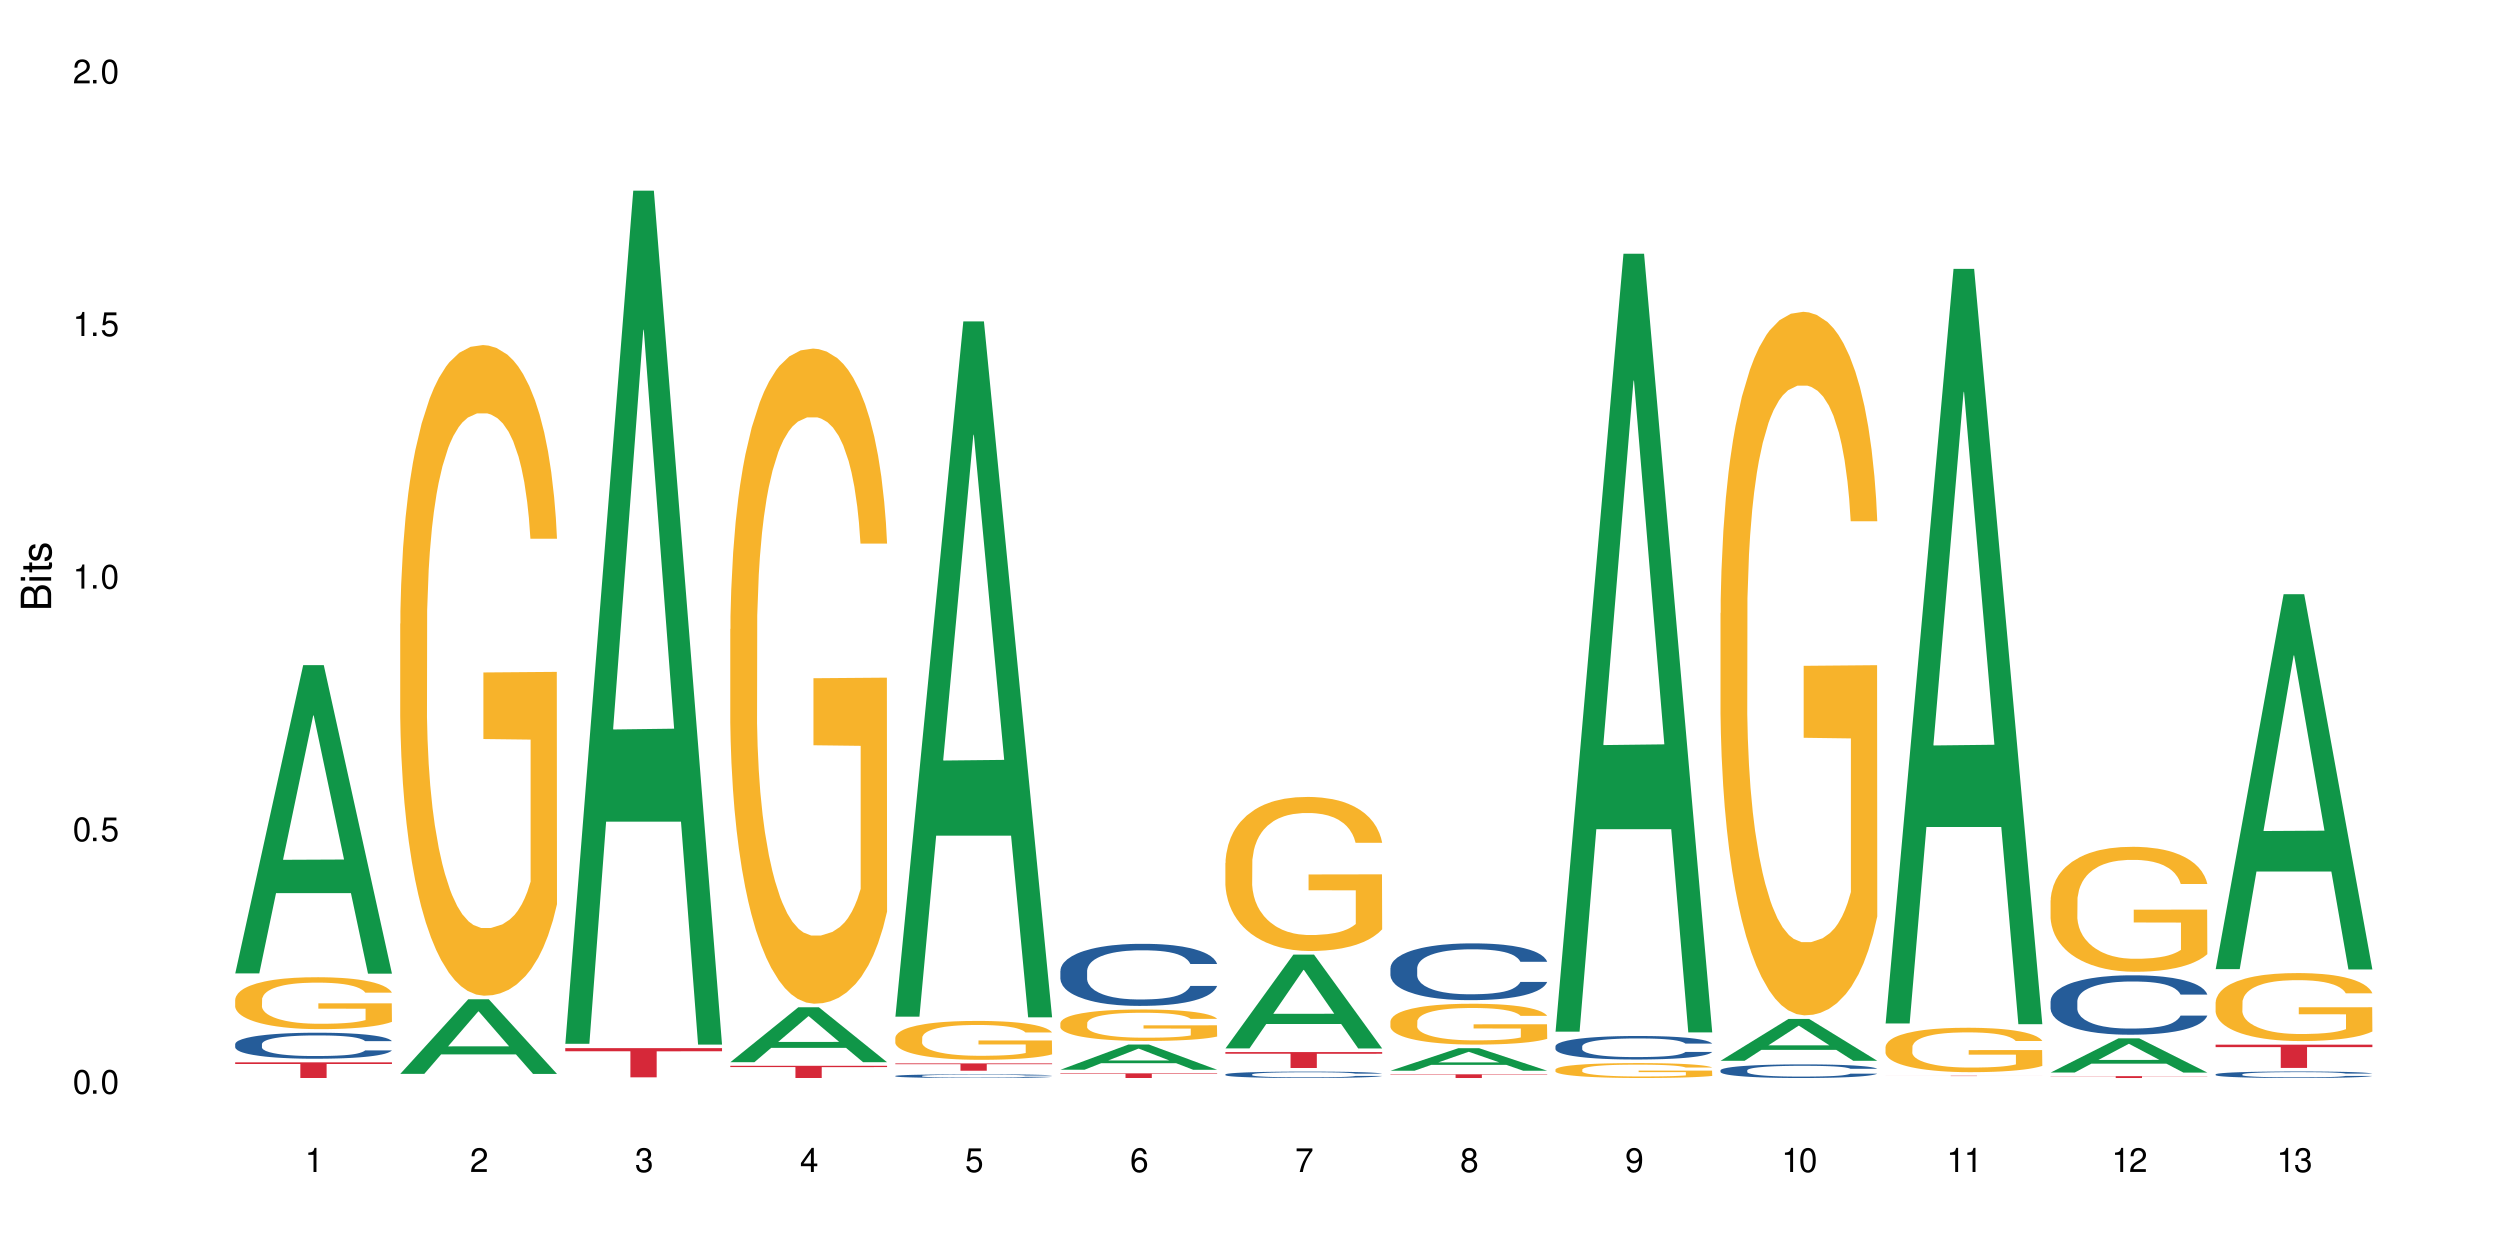 <?xml version="1.0" encoding="UTF-8"?>
<svg xmlns="http://www.w3.org/2000/svg" xmlns:xlink="http://www.w3.org/1999/xlink" width="720" height="360" viewBox="0 0 720 360">
<defs>
<g>
<g id="glyph-0-0">
</g>
<g id="glyph-0-1">
<path d="M 2.641 -6.938 C 2 -6.938 1.422 -6.656 1.078 -6.172 C 0.641 -5.562 0.406 -4.641 0.406 -3.359 C 0.406 -1.016 1.188 0.219 2.641 0.219 C 4.078 0.219 4.859 -1.016 4.859 -3.297 C 4.859 -4.641 4.656 -5.547 4.203 -6.172 C 3.844 -6.656 3.281 -6.938 2.641 -6.938 Z M 2.641 -6.188 C 3.547 -6.188 4 -5.25 4 -3.375 C 4 -1.406 3.562 -0.484 2.625 -0.484 C 1.734 -0.484 1.281 -1.438 1.281 -3.344 C 1.281 -5.25 1.734 -6.188 2.641 -6.188 Z M 2.641 -6.188 "/>
</g>
<g id="glyph-0-2">
<path d="M 1.828 -1 L 0.828 -1 L 0.828 0 L 1.828 0 Z M 1.828 -1 "/>
</g>
<g id="glyph-0-3">
<path d="M 4.562 -6.797 L 1.062 -6.797 L 0.547 -3.094 L 1.328 -3.094 C 1.719 -3.562 2.047 -3.734 2.578 -3.734 C 3.484 -3.734 4.062 -3.109 4.062 -2.094 C 4.062 -1.125 3.484 -0.531 2.578 -0.531 C 1.828 -0.531 1.375 -0.906 1.188 -1.672 L 0.328 -1.672 C 0.453 -1.109 0.547 -0.844 0.75 -0.594 C 1.125 -0.078 1.828 0.219 2.594 0.219 C 3.969 0.219 4.922 -0.781 4.922 -2.219 C 4.922 -3.562 4.031 -4.484 2.719 -4.484 C 2.25 -4.484 1.859 -4.359 1.469 -4.062 L 1.734 -5.969 L 4.562 -5.969 Z M 4.562 -6.797 "/>
</g>
<g id="glyph-0-4">
<path d="M 2.484 -4.938 L 2.484 0 L 3.328 0 L 3.328 -6.938 L 2.766 -6.938 C 2.469 -5.875 2.281 -5.734 0.984 -5.562 L 0.984 -4.938 Z M 2.484 -4.938 "/>
</g>
<g id="glyph-0-5">
<path d="M 4.859 -0.828 L 1.281 -0.828 C 1.359 -1.406 1.672 -1.781 2.5 -2.281 L 3.469 -2.828 C 4.406 -3.344 4.906 -4.062 4.906 -4.906 C 4.906 -5.484 4.672 -6.031 4.266 -6.406 C 3.859 -6.766 3.375 -6.938 2.719 -6.938 C 1.859 -6.938 1.219 -6.625 0.844 -6.031 C 0.609 -5.672 0.5 -5.234 0.484 -4.531 L 1.328 -4.531 C 1.359 -5.016 1.406 -5.281 1.531 -5.516 C 1.75 -5.938 2.188 -6.203 2.703 -6.203 C 3.469 -6.203 4.031 -5.641 4.031 -4.891 C 4.031 -4.344 3.719 -3.859 3.125 -3.516 L 2.234 -3 C 0.812 -2.172 0.406 -1.531 0.328 -0.016 L 4.859 -0.016 Z M 4.859 -0.828 "/>
</g>
<g id="glyph-0-6">
<path d="M 2.125 -3.188 L 2.578 -3.188 C 3.5 -3.188 3.984 -2.766 3.984 -1.922 C 3.984 -1.062 3.469 -0.531 2.594 -0.531 C 1.656 -0.531 1.203 -1 1.156 -2.016 L 0.312 -2.016 C 0.344 -1.453 0.438 -1.094 0.609 -0.781 C 0.953 -0.109 1.625 0.219 2.547 0.219 C 3.953 0.219 4.859 -0.625 4.859 -1.938 C 4.859 -2.828 4.516 -3.297 3.703 -3.594 C 4.344 -3.844 4.656 -4.328 4.656 -5.031 C 4.656 -6.219 3.875 -6.938 2.578 -6.938 C 1.203 -6.938 0.484 -6.172 0.453 -4.703 L 1.297 -4.703 C 1.312 -5.125 1.344 -5.359 1.453 -5.578 C 1.641 -5.969 2.062 -6.203 2.594 -6.203 C 3.344 -6.203 3.797 -5.75 3.797 -5 C 3.797 -4.516 3.609 -4.219 3.25 -4.047 C 3.016 -3.953 2.703 -3.922 2.125 -3.906 Z M 2.125 -3.188 "/>
</g>
<g id="glyph-0-7">
<path d="M 3.141 -1.672 L 3.141 0 L 3.984 0 L 3.984 -1.672 L 4.984 -1.672 L 4.984 -2.438 L 3.984 -2.438 L 3.984 -6.938 L 3.359 -6.938 L 0.266 -2.578 L 0.266 -1.672 Z M 3.141 -2.438 L 1 -2.438 L 3.141 -5.5 Z M 3.141 -2.438 "/>
</g>
<g id="glyph-0-8">
<path d="M 4.781 -5.125 C 4.609 -6.266 3.891 -6.938 2.844 -6.938 C 2.094 -6.938 1.422 -6.578 1.031 -5.953 C 0.594 -5.266 0.406 -4.422 0.406 -3.172 C 0.406 -2 0.578 -1.25 0.984 -0.641 C 1.359 -0.078 1.953 0.219 2.703 0.219 C 3.984 0.219 4.922 -0.75 4.922 -2.094 C 4.922 -3.375 4.062 -4.281 2.844 -4.281 C 2.172 -4.281 1.641 -4.031 1.281 -3.516 C 1.281 -5.234 1.828 -6.188 2.797 -6.188 C 3.391 -6.188 3.797 -5.797 3.938 -5.125 Z M 2.734 -3.531 C 3.547 -3.531 4.062 -2.953 4.062 -2.031 C 4.062 -1.156 3.484 -0.531 2.703 -0.531 C 1.922 -0.531 1.328 -1.188 1.328 -2.078 C 1.328 -2.938 1.906 -3.531 2.734 -3.531 Z M 2.734 -3.531 "/>
</g>
<g id="glyph-0-9">
<path d="M 4.984 -6.797 L 0.438 -6.797 L 0.438 -5.969 L 4.109 -5.969 C 2.5 -3.656 1.828 -2.234 1.328 0 L 2.219 0 C 2.594 -2.172 3.453 -4.047 4.984 -6.094 Z M 4.984 -6.797 "/>
</g>
<g id="glyph-0-10">
<path d="M 3.75 -3.656 C 4.469 -4.094 4.688 -4.438 4.688 -5.078 C 4.688 -6.172 3.844 -6.938 2.641 -6.938 C 1.438 -6.938 0.594 -6.172 0.594 -5.094 C 0.594 -4.438 0.812 -4.094 1.516 -3.656 C 0.734 -3.266 0.359 -2.703 0.359 -1.922 C 0.359 -0.656 1.281 0.219 2.641 0.219 C 3.984 0.219 4.922 -0.656 4.922 -1.922 C 4.922 -2.703 4.531 -3.266 3.75 -3.656 Z M 2.641 -6.188 C 3.359 -6.188 3.812 -5.75 3.812 -5.062 C 3.812 -4.406 3.344 -3.984 2.641 -3.984 C 1.922 -3.984 1.453 -4.406 1.453 -5.078 C 1.453 -5.75 1.922 -6.188 2.641 -6.188 Z M 2.641 -3.266 C 3.484 -3.266 4.062 -2.719 4.062 -1.906 C 4.062 -1.078 3.484 -0.531 2.625 -0.531 C 1.797 -0.531 1.219 -1.094 1.219 -1.906 C 1.219 -2.719 1.781 -3.266 2.641 -3.266 Z M 2.641 -3.266 "/>
</g>
<g id="glyph-0-11">
<path d="M 0.516 -1.578 C 0.672 -0.453 1.406 0.219 2.438 0.219 C 3.188 0.219 3.859 -0.141 4.266 -0.766 C 4.688 -1.453 4.891 -2.297 4.891 -3.547 C 4.891 -4.719 4.703 -5.453 4.312 -6.078 C 3.938 -6.641 3.344 -6.938 2.594 -6.938 C 1.297 -6.938 0.359 -5.969 0.359 -4.625 C 0.359 -3.344 1.234 -2.453 2.453 -2.453 C 3.094 -2.453 3.578 -2.672 4.016 -3.203 C 4 -1.484 3.469 -0.531 2.5 -0.531 C 1.906 -0.531 1.484 -0.906 1.359 -1.578 Z M 2.578 -6.203 C 3.375 -6.203 3.969 -5.531 3.969 -4.641 C 3.969 -3.797 3.391 -3.188 2.547 -3.188 C 1.734 -3.188 1.234 -3.766 1.234 -4.688 C 1.234 -5.562 1.797 -6.203 2.578 -6.203 Z M 2.578 -6.203 "/>
</g>
<g id="glyph-1-0">
</g>
<g id="glyph-1-1">
<path d="M 0 -0.953 L 0 -4.891 C 0 -5.719 -0.234 -6.344 -0.734 -6.797 C -1.188 -7.234 -1.812 -7.469 -2.5 -7.469 C -3.547 -7.469 -4.188 -7 -4.625 -5.875 C -4.984 -6.688 -5.625 -7.094 -6.531 -7.094 C -7.172 -7.094 -7.734 -6.859 -8.141 -6.391 C -8.562 -5.922 -8.75 -5.344 -8.75 -4.5 L -8.75 -0.953 Z M -4.984 -2.062 L -7.766 -2.062 L -7.766 -4.219 C -7.766 -4.844 -7.688 -5.203 -7.453 -5.5 C -7.219 -5.812 -6.859 -5.969 -6.375 -5.969 C -5.891 -5.969 -5.531 -5.812 -5.297 -5.5 C -5.062 -5.203 -4.984 -4.844 -4.984 -4.219 Z M -0.984 -2.062 L -4 -2.062 L -4 -4.781 C -4 -5.766 -3.438 -6.359 -2.484 -6.359 C -1.547 -6.359 -0.984 -5.766 -0.984 -4.781 Z M -0.984 -2.062 "/>
</g>
<g id="glyph-1-2">
<path d="M -6.281 -1.797 L -6.281 -0.797 L 0 -0.797 L 0 -1.797 Z M -8.75 -1.797 L -8.75 -0.797 L -7.484 -0.797 L -7.484 -1.797 Z M -8.75 -1.797 "/>
</g>
<g id="glyph-1-3">
<path d="M -6.281 -3.047 L -6.281 -2.016 L -8.016 -2.016 L -8.016 -1.016 L -6.281 -1.016 L -6.281 -0.172 L -5.469 -0.172 L -5.469 -1.016 L -0.719 -1.016 C -0.078 -1.016 0.281 -1.453 0.281 -2.234 C 0.281 -2.5 0.25 -2.719 0.188 -3.047 L -0.641 -3.047 C -0.609 -2.906 -0.594 -2.766 -0.594 -2.562 C -0.594 -2.141 -0.719 -2.016 -1.156 -2.016 L -5.469 -2.016 L -5.469 -3.047 Z M -6.281 -3.047 "/>
</g>
<g id="glyph-1-4">
<path d="M -4.531 -5.25 C -5.766 -5.25 -6.469 -4.422 -6.469 -2.969 C -6.469 -1.516 -5.719 -0.562 -4.547 -0.562 C -3.562 -0.562 -3.094 -1.062 -2.734 -2.562 L -2.516 -3.484 C -2.344 -4.188 -2.094 -4.469 -1.641 -4.469 C -1.047 -4.469 -0.641 -3.875 -0.641 -3 C -0.641 -2.453 -0.797 -2 -1.062 -1.75 C -1.25 -1.594 -1.422 -1.531 -1.875 -1.469 L -1.875 -0.406 C -0.422 -0.453 0.281 -1.266 0.281 -2.922 C 0.281 -4.5 -0.5 -5.516 -1.719 -5.516 C -2.656 -5.516 -3.172 -4.984 -3.469 -3.734 L -3.703 -2.766 C -3.891 -1.953 -4.156 -1.609 -4.594 -1.609 C -5.188 -1.609 -5.547 -2.125 -5.547 -2.938 C -5.547 -3.75 -5.203 -4.172 -4.531 -4.203 Z M -4.531 -5.25 "/>
</g>
</g>
</defs>
<rect x="-72" y="-36" width="864" height="432" fill="rgb(100%, 100%, 100%)" fill-opacity="1"/>
<path fill-rule="nonzero" fill="rgb(6.275%, 58.824%, 28.235%)" fill-opacity="1" d="M 67.73 280.332 L 67.777 280.246 L 87.316 191.562 L 93.25 191.562 L 112.883 280.414 L 105.984 280.414 L 101.066 257.219 L 79.5 257.219 L 74.676 280.332 L 67.73 280.332 L 81.574 247.625 L 99.086 247.543 L 90.355 206.078 L 90.258 205.996 L 90.164 206.246 L 81.527 247.543 L 81.574 247.625 Z M 67.73 280.332 "/>
<path fill-rule="nonzero" fill="rgb(14.51%, 36.078%, 60%)" fill-opacity="1" d="M 67.73 300.688 L 67.785 300.68 L 67.785 300.516 L 67.953 300.254 L 68.336 299.926 L 68.723 299.699 L 69.715 299.297 L 71.09 298.906 L 72.523 298.605 L 73.566 298.426 L 74.504 298.289 L 76.652 298.035 L 78.027 297.906 L 79.516 297.789 L 81.332 297.672 L 82.652 297.605 L 85.629 297.496 L 87.828 297.445 L 89.535 297.426 L 93.227 297.426 L 95.43 297.453 L 97.027 297.488 L 98.789 297.543 L 100.273 297.605 L 102.863 297.754 L 105.176 297.945 L 106.223 298.055 L 107.875 298.27 L 109.141 298.473 L 110.02 298.652 L 111.012 298.906 L 111.895 299.215 L 112.555 299.562 L 112.883 299.855 L 105.176 299.855 L 104.789 299.582 L 104.348 299.371 L 103.523 299.09 L 102.699 298.891 L 101.543 298.691 L 100.496 298.562 L 99.062 298.434 L 97.797 298.352 L 96.477 298.289 L 95.207 298.246 L 92.785 298.207 L 89.977 298.207 L 88.93 298.219 L 86.785 298.273 L 85.629 298.324 L 83.977 298.418 L 82.82 298.508 L 81.441 298.645 L 80.508 298.762 L 79.352 298.938 L 78.523 299.098 L 77.586 299.324 L 77.035 299.492 L 76.543 299.688 L 76.102 299.91 L 75.77 300.152 L 75.551 300.406 L 75.441 300.652 L 75.441 301.715 L 75.551 301.961 L 75.824 302.246 L 76.543 302.664 L 77.586 303.027 L 78.801 303.316 L 79.957 303.52 L 80.617 303.617 L 81.496 303.727 L 82.875 303.863 L 84.855 304 L 86.012 304.055 L 87.773 304.109 L 89.594 304.137 L 92.016 304.137 L 94.164 304.109 L 95.594 304.074 L 97.082 304.02 L 99.117 303.906 L 100.383 303.797 L 101.484 303.664 L 102.312 303.535 L 102.863 303.426 L 103.688 303.215 L 104.348 302.98 L 104.844 302.742 L 105.176 302.508 L 112.883 302.508 L 112.555 302.781 L 112.059 303.047 L 111.562 303.246 L 110.793 303.488 L 109.91 303.699 L 108.645 303.938 L 107.598 304.098 L 106.223 304.27 L 104.957 304.398 L 103.578 304.516 L 101.543 304.652 L 100.219 304.719 L 98.789 304.781 L 97.082 304.836 L 94.934 304.883 L 92.621 304.91 L 90.473 304.918 L 88.16 304.906 L 86.453 304.879 L 84.195 304.816 L 81.387 304.691 L 79.352 304.562 L 77.754 304.434 L 76.375 304.297 L 74.836 304.109 L 72.852 303.809 L 71.641 303.574 L 70.816 303.383 L 69.879 303.117 L 69.219 302.879 L 68.445 302.492 L 67.895 302.008 L 67.73 301.629 Z M 67.73 300.688 "/>
<path fill-rule="nonzero" fill="rgb(96.863%, 70.196%, 16.863%)" fill-opacity="1" d="M 67.73 287.848 L 67.785 287.832 L 67.785 287.562 L 68.008 286.945 L 68.559 286.098 L 69.273 285.402 L 70.043 284.855 L 70.539 284.57 L 71.367 284.16 L 72.082 283.859 L 73.898 283.242 L 76.211 282.672 L 77.477 282.426 L 78.91 282.191 L 80.945 281.934 L 81.883 281.836 L 84.746 281.617 L 87.996 281.48 L 91.574 281.441 L 93.227 281.453 L 95.484 281.508 L 98.566 281.66 L 100.328 281.797 L 101.707 281.934 L 103.137 282.109 L 104.898 282.383 L 106.551 282.711 L 107.875 283.039 L 109.195 283.449 L 110.297 283.887 L 111.234 284.363 L 112.059 284.938 L 112.555 285.414 L 112.883 285.895 L 105.23 285.895 L 104.789 285.414 L 104.293 285.047 L 103.469 284.598 L 102.641 284.27 L 101.816 284.008 L 100.273 283.652 L 98.953 283.434 L 97.301 283.242 L 95.703 283.121 L 93.887 283.039 L 92.785 283.012 L 89.867 283.012 L 87.223 283.105 L 85.684 283.215 L 84.582 283.324 L 83.039 283.531 L 82.102 283.695 L 81.551 283.805 L 79.902 284.227 L 78.801 284.609 L 78.195 284.871 L 77.422 285.281 L 76.871 285.648 L 76.266 286.195 L 75.938 286.605 L 75.496 287.535 L 75.441 289.992 L 75.605 290.512 L 75.938 291.07 L 76.375 291.562 L 77.035 292.082 L 77.699 292.48 L 78.855 293.012 L 79.844 293.367 L 80.617 293.598 L 82.102 293.969 L 82.707 294.09 L 84.141 294.336 L 85.629 294.527 L 87.445 294.691 L 88.82 294.773 L 91.023 294.844 L 93.832 294.844 L 97.137 294.762 L 99.227 294.652 L 100.66 294.543 L 101.598 294.445 L 102.754 294.297 L 103.578 294.16 L 104.348 294.008 L 105.285 293.777 L 105.285 290.512 L 91.684 290.496 L 91.684 288.969 L 112.828 288.953 L 112.883 294.297 L 111.727 294.664 L 110.297 295.02 L 108.918 295.293 L 107.488 295.523 L 105.449 295.785 L 103.797 295.949 L 101.266 296.141 L 98.953 296.262 L 96.531 296.344 L 94.383 296.387 L 91.852 296.398 L 89.594 296.371 L 87.168 296.289 L 85.242 296.18 L 83.48 296.043 L 81.719 295.867 L 79.516 295.578 L 78.082 295.348 L 76.598 295.062 L 75.109 294.719 L 73.789 294.352 L 72.906 294.062 L 72.027 293.734 L 71.09 293.324 L 70.207 292.859 L 69.547 292.438 L 68.941 291.961 L 68.5 291.508 L 68.062 290.895 L 67.84 290.402 L 67.73 289.98 Z M 67.73 287.848 "/>
<path fill-rule="nonzero" fill="rgb(83.922%, 15.686%, 22.353%)" fill-opacity="1" d="M 67.73 305.945 L 112.883 305.945 L 112.883 306.43 L 94.066 306.434 L 94.066 310.469 L 86.496 310.469 L 86.496 306.438 L 86.387 306.43 L 67.73 306.43 Z M 67.73 305.945 "/>
<path fill-rule="nonzero" fill="rgb(6.275%, 58.824%, 28.235%)" fill-opacity="1" d="M 115.262 309.266 L 115.309 309.246 L 134.848 287.797 L 140.781 287.797 L 160.414 309.285 L 153.516 309.285 L 148.598 303.676 L 127.031 303.676 L 122.207 309.266 L 115.262 309.266 L 129.105 301.355 L 146.617 301.336 L 137.887 291.305 L 137.789 291.285 L 137.691 291.348 L 129.059 301.336 L 129.105 301.355 Z M 115.262 309.266 "/>
<path fill-rule="nonzero" fill="rgb(96.863%, 70.196%, 16.863%)" fill-opacity="1" d="M 115.262 179.637 L 115.316 179.465 L 115.316 176.039 L 115.535 168.34 L 116.086 157.73 L 116.805 149 L 117.574 142.156 L 118.07 138.562 L 118.895 133.426 L 119.609 129.66 L 121.43 121.961 L 123.742 114.773 L 125.008 111.691 L 126.438 108.781 L 128.477 105.531 L 129.414 104.332 L 132.277 101.594 L 135.523 99.883 L 139.105 99.371 L 140.758 99.543 L 143.016 100.227 L 146.098 102.109 L 147.859 103.82 L 149.238 105.531 L 150.668 107.758 L 152.43 111.18 L 154.082 115.285 L 155.402 119.395 L 156.727 124.527 L 157.828 130.004 L 158.762 135.996 L 159.59 143.184 L 160.086 149.172 L 160.414 155.16 L 152.762 155.16 L 152.32 149.172 L 151.824 144.551 L 151 138.902 L 150.172 134.797 L 149.348 131.543 L 147.805 127.094 L 146.484 124.355 L 144.832 121.961 L 143.234 120.422 L 141.418 119.395 L 140.316 119.051 L 137.398 119.051 L 134.754 120.25 L 133.211 121.617 L 132.109 122.988 L 130.57 125.555 L 129.633 127.609 L 129.082 128.977 L 127.43 134.281 L 126.328 139.074 L 125.723 142.328 L 124.953 147.461 L 124.402 152.082 L 123.797 158.926 L 123.465 164.062 L 123.023 175.699 L 122.969 206.504 L 123.137 213.008 L 123.465 220.023 L 123.906 226.184 L 124.566 232.688 L 125.227 237.652 L 126.383 244.324 L 127.375 248.777 L 128.145 251.684 L 129.633 256.305 L 130.238 257.848 L 131.672 260.926 L 133.156 263.324 L 134.973 265.375 L 136.352 266.402 L 138.555 267.258 L 141.363 267.258 L 144.668 266.23 L 146.758 264.863 L 148.191 263.492 L 149.125 262.297 L 150.281 260.414 L 151.109 258.703 L 151.879 256.82 L 152.816 253.91 L 152.816 213.008 L 139.215 212.836 L 139.215 193.668 L 160.359 193.496 L 160.414 260.414 L 159.258 265.035 L 157.828 269.484 L 156.449 272.906 L 155.02 275.816 L 152.98 279.066 L 151.328 281.121 L 148.797 283.516 L 146.484 285.059 L 144.059 286.086 L 141.914 286.598 L 139.379 286.77 L 137.121 286.426 L 134.699 285.398 L 132.773 284.031 L 131.012 282.32 L 129.246 280.094 L 127.047 276.5 L 125.613 273.59 L 124.125 269.996 L 122.641 265.719 L 121.316 261.098 L 120.438 257.504 L 119.555 253.395 L 118.621 248.262 L 117.738 242.445 L 117.078 237.137 L 116.473 231.148 L 116.031 225.5 L 115.59 217.801 L 115.371 211.637 L 115.262 206.332 Z M 115.262 179.637 "/>
<path fill-rule="nonzero" fill="rgb(6.275%, 58.824%, 28.235%)" fill-opacity="1" d="M 162.793 300.613 L 162.84 300.383 L 182.379 54.91 L 188.312 54.91 L 207.945 300.844 L 201.047 300.844 L 196.125 236.648 L 174.562 236.648 L 169.738 300.613 L 162.793 300.613 L 176.637 210.09 L 194.148 209.859 L 185.418 95.09 L 185.32 94.859 L 185.223 95.551 L 176.59 209.859 L 176.637 210.09 Z M 162.793 300.613 "/>
<path fill-rule="nonzero" fill="rgb(83.922%, 15.686%, 22.353%)" fill-opacity="1" d="M 162.793 301.871 L 207.945 301.871 L 207.945 302.77 L 189.125 302.777 L 189.125 310.266 L 181.555 310.266 L 181.555 302.785 L 181.445 302.77 L 162.793 302.77 Z M 162.793 301.871 "/>
<path fill-rule="nonzero" fill="rgb(6.275%, 58.824%, 28.235%)" fill-opacity="1" d="M 210.32 305.906 L 210.371 305.891 L 229.906 290.098 L 235.84 290.098 L 255.477 305.922 L 248.578 305.922 L 243.656 301.789 L 222.094 301.789 L 217.27 305.906 L 210.32 305.906 L 224.168 300.082 L 241.68 300.066 L 232.945 292.684 L 232.852 292.668 L 232.754 292.715 L 224.117 300.066 L 224.168 300.082 Z M 210.32 305.906 "/>
<path fill-rule="nonzero" fill="rgb(96.863%, 70.196%, 16.863%)" fill-opacity="1" d="M 210.32 181.203 L 210.375 181.031 L 210.375 177.586 L 210.598 169.832 L 211.148 159.148 L 211.863 150.359 L 212.633 143.469 L 213.129 139.848 L 213.957 134.68 L 214.672 130.887 L 216.488 123.133 L 218.801 115.898 L 220.066 112.793 L 221.5 109.867 L 223.539 106.59 L 224.473 105.387 L 227.336 102.629 L 230.586 100.906 L 234.164 100.387 L 235.816 100.559 L 238.074 101.25 L 241.156 103.145 L 242.922 104.867 L 244.297 106.59 L 245.73 108.832 L 247.492 112.277 L 249.145 116.414 L 250.465 120.551 L 251.785 125.719 L 252.887 131.234 L 253.824 137.262 L 254.648 144.5 L 255.145 150.531 L 255.477 156.562 L 247.82 156.562 L 247.379 150.531 L 246.887 145.879 L 246.059 140.191 L 245.234 136.059 L 244.406 132.785 L 242.863 128.305 L 241.543 125.547 L 239.891 123.133 L 238.293 121.582 L 236.477 120.551 L 235.375 120.203 L 232.457 120.203 L 229.816 121.41 L 228.273 122.789 L 227.172 124.168 L 225.629 126.754 L 224.695 128.82 L 224.145 130.199 L 222.492 135.539 L 221.391 140.363 L 220.785 143.641 L 220.012 148.809 L 219.461 153.461 L 218.855 160.355 L 218.527 165.523 L 218.086 177.242 L 218.031 208.258 L 218.195 214.805 L 218.527 221.871 L 218.965 228.074 L 219.629 234.621 L 220.289 239.617 L 221.445 246.34 L 222.438 250.82 L 223.207 253.75 L 224.695 258.402 L 225.301 259.953 L 226.73 263.055 L 228.219 265.465 L 230.035 267.535 L 231.41 268.566 L 233.613 269.43 L 236.422 269.43 L 239.727 268.395 L 241.82 267.016 L 243.25 265.637 L 244.188 264.434 L 245.344 262.535 L 246.168 260.812 L 246.941 258.918 L 247.875 255.988 L 247.875 214.805 L 234.273 214.633 L 234.273 195.332 L 255.422 195.16 L 255.477 262.535 L 254.32 267.188 L 252.887 271.668 L 251.512 275.117 L 250.078 278.043 L 248.043 281.32 L 246.391 283.387 L 243.855 285.797 L 241.543 287.348 L 239.121 288.383 L 236.973 288.902 L 234.441 289.074 L 232.184 288.727 L 229.758 287.695 L 227.832 286.316 L 226.07 284.594 L 224.309 282.352 L 222.105 278.734 L 220.672 275.805 L 219.188 272.188 L 217.699 267.879 L 216.379 263.227 L 215.496 259.605 L 214.617 255.473 L 213.68 250.301 L 212.801 244.441 L 212.137 239.102 L 211.531 233.07 L 211.094 227.383 L 210.652 219.629 L 210.43 213.426 L 210.32 208.086 Z M 210.32 181.203 "/>
<path fill-rule="nonzero" fill="rgb(83.922%, 15.686%, 22.353%)" fill-opacity="1" d="M 210.32 306.949 L 255.477 306.949 L 255.477 307.324 L 236.656 307.328 L 236.656 310.469 L 229.086 310.469 L 229.086 307.332 L 228.977 307.324 L 210.32 307.324 Z M 210.32 306.949 "/>
<path fill-rule="nonzero" fill="rgb(6.275%, 58.824%, 28.235%)" fill-opacity="1" d="M 257.852 292.809 L 257.898 292.621 L 277.438 92.555 L 283.371 92.555 L 303.004 292.996 L 296.105 292.996 L 291.188 240.676 L 269.621 240.676 L 264.797 292.809 L 257.852 292.809 L 271.695 219.031 L 289.207 218.844 L 280.477 125.301 L 280.379 125.113 L 280.285 125.68 L 271.648 218.844 L 271.695 219.031 Z M 257.852 292.809 "/>
<path fill-rule="nonzero" fill="rgb(14.51%, 36.078%, 60%)" fill-opacity="1" d="M 257.852 309.867 L 257.906 309.863 L 257.906 309.84 L 258.07 309.805 L 258.457 309.758 L 258.844 309.723 L 259.832 309.668 L 261.211 309.609 L 262.641 309.566 L 263.688 309.543 L 264.625 309.523 L 266.773 309.488 L 268.148 309.469 L 269.637 309.453 L 271.453 309.434 L 272.773 309.426 L 275.746 309.41 L 277.949 309.402 L 279.656 309.398 L 283.348 309.398 L 285.551 309.402 L 287.145 309.41 L 288.91 309.418 L 290.395 309.426 L 292.984 309.445 L 295.297 309.473 L 296.344 309.488 L 297.996 309.52 L 299.262 309.551 L 300.141 309.574 L 301.133 309.609 L 302.016 309.656 L 302.676 309.703 L 303.004 309.746 L 295.297 309.746 L 294.91 309.707 L 294.469 309.676 L 293.645 309.637 L 292.816 309.609 L 291.66 309.582 L 290.617 309.562 L 289.184 309.543 L 287.918 309.531 L 286.598 309.523 L 285.328 309.516 L 282.906 309.512 L 279.051 309.512 L 276.902 309.52 L 275.746 309.527 L 274.098 309.543 L 272.941 309.555 L 271.562 309.574 L 270.625 309.59 L 269.469 309.617 L 268.645 309.637 L 267.707 309.672 L 267.156 309.695 L 266.66 309.723 L 266.223 309.754 L 265.891 309.789 L 265.672 309.824 L 265.562 309.859 L 265.562 310.012 L 265.672 310.047 L 265.945 310.09 L 266.66 310.148 L 267.707 310.199 L 268.918 310.242 L 270.074 310.27 L 270.738 310.285 L 271.617 310.301 L 272.996 310.32 L 274.977 310.34 L 276.133 310.348 L 277.895 310.355 L 279.711 310.359 L 282.137 310.359 L 284.281 310.355 L 285.715 310.352 L 287.203 310.34 L 289.238 310.324 L 290.504 310.309 L 291.605 310.289 L 292.434 310.273 L 292.984 310.258 L 293.809 310.227 L 294.469 310.191 L 294.965 310.16 L 295.297 310.125 L 303.004 310.125 L 302.676 310.164 L 302.18 310.203 L 301.684 310.23 L 300.914 310.266 L 300.031 310.297 L 298.766 310.328 L 297.719 310.352 L 296.344 310.379 L 295.074 310.395 L 293.699 310.414 L 291.66 310.434 L 290.34 310.441 L 288.91 310.449 L 287.203 310.457 L 285.055 310.465 L 282.742 310.469 L 278.281 310.469 L 276.574 310.465 L 274.316 310.457 L 271.508 310.438 L 269.469 310.418 L 267.875 310.402 L 266.496 310.383 L 264.953 310.355 L 262.973 310.312 L 261.762 310.277 L 260.934 310.25 L 260 310.211 L 259.34 310.18 L 258.566 310.125 L 258.016 310.055 L 257.852 310 Z M 257.852 309.867 "/>
<path fill-rule="nonzero" fill="rgb(96.863%, 70.196%, 16.863%)" fill-opacity="1" d="M 257.852 298.82 L 257.906 298.812 L 257.906 298.605 L 258.125 298.148 L 258.676 297.512 L 259.395 296.992 L 260.164 296.582 L 260.66 296.367 L 261.484 296.059 L 262.203 295.836 L 264.02 295.375 L 266.332 294.945 L 267.598 294.758 L 269.031 294.586 L 271.066 294.391 L 272.004 294.32 L 274.867 294.156 L 278.117 294.055 L 281.695 294.023 L 283.348 294.031 L 285.605 294.074 L 288.688 294.188 L 290.449 294.289 L 291.828 294.391 L 293.258 294.523 L 295.02 294.73 L 296.672 294.973 L 297.996 295.219 L 299.316 295.527 L 300.418 295.855 L 301.352 296.211 L 302.18 296.641 L 302.676 297 L 303.004 297.359 L 295.352 297.359 L 294.91 297 L 294.414 296.723 L 293.59 296.387 L 292.762 296.141 L 291.938 295.945 L 290.395 295.68 L 289.074 295.516 L 287.422 295.375 L 285.824 295.281 L 284.008 295.219 L 282.906 295.199 L 279.988 295.199 L 277.344 295.27 L 275.805 295.352 L 274.703 295.434 L 273.16 295.59 L 272.223 295.711 L 271.672 295.793 L 270.02 296.109 L 268.918 296.398 L 268.312 296.59 L 267.543 296.898 L 266.992 297.176 L 266.387 297.582 L 266.055 297.891 L 265.617 298.586 L 265.562 300.43 L 265.727 300.816 L 266.055 301.238 L 266.496 301.605 L 267.156 301.996 L 267.82 302.293 L 268.977 302.691 L 269.965 302.957 L 270.738 303.129 L 272.223 303.406 L 272.828 303.5 L 274.262 303.684 L 275.746 303.824 L 277.566 303.949 L 278.941 304.012 L 281.145 304.062 L 283.953 304.062 L 287.258 304 L 289.348 303.918 L 290.781 303.836 L 291.719 303.766 L 292.875 303.652 L 293.699 303.551 L 294.469 303.438 L 295.406 303.262 L 295.406 300.816 L 281.805 300.809 L 281.805 299.66 L 302.949 299.652 L 303.004 303.652 L 301.848 303.93 L 300.418 304.195 L 299.039 304.398 L 297.609 304.574 L 295.57 304.766 L 293.918 304.891 L 291.387 305.035 L 289.074 305.125 L 286.652 305.188 L 284.504 305.219 L 281.969 305.227 L 279.711 305.207 L 277.289 305.145 L 275.363 305.062 L 273.602 304.961 L 271.84 304.828 L 269.637 304.613 L 268.203 304.441 L 266.719 304.227 L 265.23 303.969 L 263.91 303.691 L 263.027 303.477 L 262.148 303.234 L 261.211 302.926 L 260.328 302.578 L 259.668 302.262 L 259.062 301.902 L 258.621 301.566 L 258.184 301.105 L 257.961 300.734 L 257.852 300.418 Z M 257.852 298.82 "/>
<path fill-rule="nonzero" fill="rgb(83.922%, 15.686%, 22.353%)" fill-opacity="1" d="M 257.852 306.254 L 303.004 306.254 L 303.004 306.48 L 284.188 306.484 L 284.188 308.375 L 276.617 308.375 L 276.617 306.484 L 276.504 306.48 L 257.852 306.48 Z M 257.852 306.254 "/>
<path fill-rule="nonzero" fill="rgb(6.275%, 58.824%, 28.235%)" fill-opacity="1" d="M 305.383 308.09 L 305.43 308.082 L 324.969 300.828 L 330.902 300.828 L 350.535 308.098 L 343.637 308.098 L 338.715 306.199 L 317.152 306.199 L 312.328 308.09 L 305.383 308.09 L 319.227 305.414 L 336.738 305.406 L 328.008 302.016 L 327.91 302.008 L 327.812 302.027 L 319.18 305.406 L 319.227 305.414 Z M 305.383 308.09 "/>
<path fill-rule="nonzero" fill="rgb(14.51%, 36.078%, 60%)" fill-opacity="1" d="M 305.383 279.605 L 305.438 279.59 L 305.438 279.199 L 305.602 278.578 L 305.988 277.793 L 306.371 277.254 L 307.363 276.289 L 308.742 275.359 L 310.172 274.641 L 311.219 274.215 L 312.156 273.891 L 314.301 273.285 L 315.68 272.973 L 317.164 272.695 L 318.984 272.418 L 320.305 272.254 L 323.277 271.992 L 325.48 271.879 L 327.188 271.832 L 330.879 271.832 L 333.078 271.895 L 334.676 271.977 L 336.438 272.109 L 337.926 272.254 L 340.512 272.613 L 342.828 273.07 L 343.871 273.332 L 345.523 273.84 L 346.789 274.332 L 347.672 274.754 L 348.664 275.359 L 349.543 276.094 L 350.203 276.93 L 350.535 277.629 L 342.828 277.629 L 342.441 276.977 L 342 276.469 L 341.176 275.801 L 340.348 275.328 L 339.191 274.852 L 338.145 274.543 L 336.715 274.23 L 335.449 274.035 L 334.125 273.891 L 332.859 273.793 L 330.438 273.691 L 327.629 273.691 L 326.582 273.727 L 324.434 273.855 L 323.277 273.973 L 321.625 274.199 L 320.469 274.41 L 319.094 274.738 L 318.156 275.016 L 317 275.441 L 316.176 275.816 L 315.238 276.355 L 314.688 276.766 L 314.191 277.223 L 313.75 277.762 L 313.422 278.332 L 313.199 278.938 L 313.09 279.523 L 313.09 282.059 L 313.199 282.645 L 313.477 283.332 L 314.191 284.328 L 315.238 285.195 L 316.449 285.879 L 317.605 286.371 L 318.266 286.598 L 319.148 286.859 L 320.523 287.188 L 322.508 287.516 L 323.664 287.645 L 325.426 287.777 L 327.242 287.84 L 329.664 287.84 L 331.812 287.777 L 333.246 287.695 L 334.73 287.562 L 336.77 287.285 L 338.035 287.023 L 339.137 286.715 L 339.961 286.402 L 340.512 286.141 L 341.34 285.637 L 342 285.078 L 342.496 284.508 L 342.828 283.953 L 350.535 283.953 L 350.203 284.605 L 349.711 285.242 L 349.215 285.719 L 348.441 286.289 L 347.562 286.797 L 346.297 287.367 L 345.25 287.742 L 343.871 288.152 L 342.605 288.461 L 341.23 288.738 L 339.191 289.066 L 337.871 289.23 L 336.438 289.375 L 334.73 289.508 L 332.586 289.621 L 330.27 289.688 L 328.125 289.703 L 325.812 289.672 L 324.105 289.605 L 321.848 289.457 L 319.039 289.164 L 317 288.855 L 315.402 288.543 L 314.027 288.215 L 312.484 287.777 L 310.504 287.059 L 309.293 286.5 L 308.465 286.043 L 307.531 285.406 L 306.867 284.836 L 306.098 283.922 L 305.547 282.762 L 305.383 281.863 Z M 305.383 279.605 "/>
<path fill-rule="nonzero" fill="rgb(96.863%, 70.196%, 16.863%)" fill-opacity="1" d="M 305.383 294.617 L 305.438 294.605 L 305.438 294.441 L 305.656 294.07 L 306.207 293.555 L 306.922 293.133 L 307.695 292.801 L 308.191 292.625 L 309.016 292.379 L 309.73 292.195 L 311.551 291.824 L 313.863 291.477 L 315.129 291.324 L 316.559 291.184 L 318.598 291.027 L 319.535 290.969 L 322.398 290.836 L 325.645 290.754 L 329.227 290.73 L 330.879 290.738 L 333.137 290.77 L 336.219 290.863 L 337.98 290.945 L 339.355 291.027 L 340.789 291.137 L 342.551 291.301 L 344.203 291.5 L 345.523 291.699 L 346.848 291.949 L 347.949 292.211 L 348.883 292.504 L 349.711 292.852 L 350.203 293.141 L 350.535 293.43 L 342.883 293.43 L 342.441 293.141 L 341.945 292.918 L 341.121 292.645 L 340.293 292.445 L 339.469 292.289 L 337.926 292.07 L 336.605 291.938 L 334.953 291.824 L 333.355 291.75 L 331.539 291.699 L 330.438 291.684 L 327.52 291.684 L 324.875 291.742 L 323.332 291.809 L 322.23 291.871 L 320.691 291.996 L 319.754 292.098 L 319.203 292.164 L 317.551 292.418 L 316.449 292.652 L 315.844 292.809 L 315.074 293.059 L 314.523 293.281 L 313.918 293.613 L 313.586 293.863 L 313.145 294.426 L 313.09 295.918 L 313.258 296.23 L 313.586 296.57 L 314.027 296.867 L 314.688 297.184 L 315.348 297.426 L 316.504 297.746 L 317.496 297.961 L 318.266 298.102 L 319.754 298.328 L 320.359 298.402 L 321.793 298.551 L 323.277 298.668 L 325.094 298.766 L 326.473 298.816 L 328.676 298.855 L 331.484 298.855 L 334.785 298.809 L 336.879 298.742 L 338.312 298.676 L 339.246 298.617 L 340.402 298.527 L 341.23 298.441 L 342 298.352 L 342.938 298.211 L 342.938 296.23 L 329.336 296.223 L 329.336 295.293 L 350.48 295.285 L 350.535 298.527 L 349.379 298.75 L 347.949 298.965 L 346.57 299.129 L 345.141 299.27 L 343.102 299.43 L 341.449 299.527 L 338.918 299.645 L 336.605 299.719 L 334.18 299.77 L 332.035 299.793 L 329.5 299.801 L 327.242 299.785 L 324.82 299.734 L 322.895 299.668 L 321.129 299.586 L 319.367 299.48 L 317.164 299.305 L 315.734 299.164 L 314.246 298.988 L 312.762 298.781 L 311.438 298.559 L 310.559 298.387 L 309.676 298.188 L 308.742 297.938 L 307.859 297.656 L 307.199 297.398 L 306.594 297.109 L 306.152 296.836 L 305.711 296.461 L 305.492 296.164 L 305.383 295.906 Z M 305.383 294.617 "/>
<path fill-rule="nonzero" fill="rgb(83.922%, 15.686%, 22.353%)" fill-opacity="1" d="M 305.383 309.121 L 350.535 309.121 L 350.535 309.266 L 331.719 309.27 L 331.719 310.469 L 324.145 310.469 L 324.145 309.27 L 324.035 309.266 L 305.383 309.266 Z M 305.383 309.121 "/>
<path fill-rule="nonzero" fill="rgb(6.275%, 58.824%, 28.235%)" fill-opacity="1" d="M 352.91 301.938 L 352.961 301.914 L 372.496 274.922 L 378.43 274.922 L 398.066 301.965 L 391.168 301.965 L 386.246 294.906 L 364.684 294.906 L 359.859 301.938 L 352.91 301.938 L 366.758 291.984 L 384.27 291.961 L 375.535 279.34 L 375.441 279.312 L 375.344 279.391 L 366.707 291.961 L 366.758 291.984 Z M 352.91 301.938 "/>
<path fill-rule="nonzero" fill="rgb(14.51%, 36.078%, 60%)" fill-opacity="1" d="M 352.91 309.422 L 352.969 309.422 L 352.969 309.383 L 353.133 309.316 L 353.52 309.234 L 353.902 309.18 L 354.895 309.078 L 356.27 308.984 L 357.703 308.91 L 358.75 308.863 L 359.684 308.832 L 361.832 308.77 L 363.211 308.734 L 364.695 308.707 L 366.512 308.68 L 367.836 308.66 L 370.809 308.633 L 373.012 308.621 L 374.719 308.617 L 378.406 308.617 L 380.609 308.625 L 382.207 308.633 L 383.969 308.645 L 385.457 308.66 L 388.043 308.699 L 390.355 308.746 L 391.402 308.773 L 393.055 308.824 L 394.32 308.875 L 395.203 308.922 L 396.195 308.984 L 397.074 309.059 L 397.734 309.145 L 398.066 309.219 L 390.355 309.219 L 389.973 309.152 L 389.531 309.098 L 388.703 309.027 L 387.879 308.98 L 386.723 308.93 L 385.676 308.898 L 384.246 308.867 L 382.977 308.848 L 381.656 308.832 L 380.391 308.82 L 377.965 308.809 L 375.16 308.809 L 374.113 308.812 L 371.965 308.828 L 370.809 308.84 L 369.156 308.863 L 368 308.887 L 366.625 308.918 L 365.688 308.949 L 364.531 308.992 L 363.703 309.031 L 362.77 309.086 L 362.219 309.129 L 361.723 309.176 L 361.281 309.23 L 360.953 309.293 L 360.73 309.355 L 360.621 309.414 L 360.621 309.676 L 360.73 309.738 L 361.008 309.809 L 361.723 309.914 L 362.77 310.004 L 363.98 310.074 L 365.137 310.125 L 365.797 310.148 L 366.68 310.176 L 368.055 310.211 L 370.039 310.242 L 371.195 310.258 L 372.957 310.27 L 374.773 310.277 L 377.195 310.277 L 379.344 310.27 L 380.773 310.262 L 382.262 310.25 L 384.301 310.219 L 385.566 310.191 L 386.668 310.16 L 387.492 310.129 L 388.043 310.102 L 388.871 310.047 L 389.531 309.992 L 390.027 309.93 L 390.355 309.875 L 398.066 309.875 L 397.734 309.941 L 397.238 310.008 L 396.742 310.059 L 395.973 310.117 L 395.094 310.168 L 393.824 310.227 L 392.781 310.266 L 391.402 310.309 L 390.137 310.34 L 388.758 310.371 L 386.723 310.402 L 385.402 310.422 L 383.969 310.438 L 382.262 310.449 L 380.113 310.461 L 377.801 310.469 L 375.652 310.469 L 373.34 310.465 L 371.633 310.461 L 369.375 310.445 L 366.566 310.414 L 364.531 310.383 L 362.934 310.352 L 361.559 310.316 L 360.016 310.27 L 358.031 310.195 L 356.82 310.137 L 355.996 310.09 L 355.059 310.023 L 354.398 309.965 L 353.629 309.871 L 353.078 309.75 L 352.91 309.656 Z M 352.91 309.422 "/>
<path fill-rule="nonzero" fill="rgb(96.863%, 70.196%, 16.863%)" fill-opacity="1" d="M 352.91 248.523 L 352.969 248.48 L 352.969 247.672 L 353.188 245.848 L 353.738 243.332 L 354.453 241.266 L 355.227 239.645 L 355.719 238.793 L 356.547 237.578 L 357.262 236.688 L 359.078 234.863 L 361.391 233.16 L 362.66 232.43 L 364.09 231.742 L 366.129 230.973 L 367.062 230.688 L 369.926 230.039 L 373.176 229.633 L 376.754 229.512 L 378.406 229.555 L 380.664 229.715 L 383.75 230.16 L 385.512 230.566 L 386.887 230.973 L 388.32 231.5 L 390.082 232.309 L 391.734 233.281 L 393.055 234.254 L 394.375 235.469 L 395.477 236.766 L 396.414 238.188 L 397.238 239.887 L 397.734 241.309 L 398.066 242.727 L 390.41 242.727 L 389.973 241.309 L 389.477 240.211 L 388.648 238.875 L 387.824 237.902 L 386.996 237.133 L 385.457 236.078 L 384.133 235.43 L 382.48 234.863 L 380.887 234.496 L 379.066 234.254 L 377.965 234.172 L 375.047 234.172 L 372.406 234.457 L 370.863 234.781 L 369.762 235.105 L 368.219 235.715 L 367.285 236.199 L 366.734 236.523 L 365.082 237.781 L 363.98 238.914 L 363.375 239.688 L 362.602 240.902 L 362.055 241.996 L 361.445 243.617 L 361.117 244.832 L 360.676 247.59 L 360.621 254.887 L 360.785 256.426 L 361.117 258.086 L 361.559 259.547 L 362.219 261.086 L 362.879 262.262 L 364.035 263.844 L 365.027 264.898 L 365.797 265.586 L 367.285 266.68 L 367.891 267.043 L 369.32 267.773 L 370.809 268.34 L 372.625 268.828 L 374.004 269.07 L 376.203 269.273 L 379.012 269.273 L 382.316 269.031 L 384.41 268.707 L 385.84 268.383 L 386.777 268.098 L 387.934 267.652 L 388.758 267.246 L 389.531 266.801 L 390.465 266.113 L 390.465 256.426 L 376.867 256.387 L 376.867 251.844 L 398.012 251.805 L 398.066 267.652 L 396.91 268.746 L 395.477 269.801 L 394.102 270.613 L 392.668 271.301 L 390.633 272.07 L 388.98 272.559 L 386.445 273.125 L 384.133 273.488 L 381.711 273.73 L 379.562 273.855 L 377.031 273.895 L 374.773 273.812 L 372.352 273.57 L 370.422 273.246 L 368.66 272.84 L 366.898 272.312 L 364.695 271.461 L 363.266 270.773 L 361.777 269.922 L 360.289 268.91 L 358.969 267.816 L 358.09 266.965 L 357.207 265.992 L 356.27 264.773 L 355.391 263.398 L 354.73 262.141 L 354.125 260.723 L 353.684 259.383 L 353.242 257.559 L 353.023 256.102 L 352.91 254.844 Z M 352.91 248.523 "/>
<path fill-rule="nonzero" fill="rgb(83.922%, 15.686%, 22.353%)" fill-opacity="1" d="M 352.91 302.992 L 398.066 302.992 L 398.066 303.484 L 379.246 303.488 L 379.246 307.59 L 371.676 307.59 L 371.676 303.492 L 371.566 303.484 L 352.91 303.484 Z M 352.91 302.992 "/>
<path fill-rule="nonzero" fill="rgb(6.275%, 58.824%, 28.235%)" fill-opacity="1" d="M 400.441 308.367 L 400.492 308.363 L 420.027 301.875 L 425.961 301.875 L 445.598 308.375 L 438.699 308.375 L 433.777 306.676 L 412.215 306.676 L 407.391 308.367 L 400.441 308.367 L 414.289 305.977 L 431.801 305.969 L 423.066 302.934 L 422.973 302.93 L 422.875 302.949 L 414.238 305.969 L 414.289 305.977 Z M 400.441 308.367 "/>
<path fill-rule="nonzero" fill="rgb(14.51%, 36.078%, 60%)" fill-opacity="1" d="M 400.441 278.816 L 400.496 278.801 L 400.496 278.441 L 400.664 277.875 L 401.047 277.156 L 401.434 276.664 L 402.426 275.781 L 403.801 274.93 L 405.234 274.273 L 406.277 273.883 L 407.215 273.586 L 409.363 273.031 L 410.738 272.75 L 412.227 272.496 L 414.043 272.242 L 415.363 272.09 L 418.34 271.852 L 420.539 271.746 L 422.246 271.703 L 425.938 271.703 L 428.141 271.762 L 429.738 271.836 L 431.5 271.957 L 432.984 272.09 L 435.574 272.418 L 437.887 272.84 L 438.934 273.078 L 440.586 273.539 L 441.852 273.988 L 442.73 274.379 L 443.723 274.93 L 444.605 275.602 L 445.266 276.363 L 445.598 277.008 L 437.887 277.008 L 437.5 276.41 L 437.062 275.945 L 436.234 275.332 L 435.41 274.898 L 434.254 274.465 L 433.207 274.184 L 431.773 273.898 L 430.508 273.719 L 429.188 273.586 L 427.918 273.496 L 425.496 273.406 L 422.688 273.406 L 421.641 273.438 L 419.496 273.555 L 418.34 273.66 L 416.688 273.867 L 415.531 274.062 L 414.152 274.363 L 413.219 274.617 L 412.062 275.004 L 411.234 275.348 L 410.301 275.84 L 409.75 276.215 L 409.254 276.633 L 408.812 277.125 L 408.48 277.648 L 408.262 278.203 L 408.152 278.738 L 408.152 281.055 L 408.262 281.594 L 408.535 282.223 L 409.254 283.133 L 410.301 283.926 L 411.512 284.551 L 412.668 285 L 413.328 285.211 L 414.207 285.449 L 415.586 285.746 L 417.566 286.047 L 418.723 286.164 L 420.484 286.285 L 422.305 286.344 L 424.727 286.344 L 426.875 286.285 L 428.305 286.211 L 429.793 286.09 L 431.828 285.836 L 433.098 285.598 L 434.195 285.312 L 435.023 285.031 L 435.574 284.793 L 436.398 284.328 L 437.062 283.82 L 437.555 283.297 L 437.887 282.789 L 445.598 282.789 L 445.266 283.387 L 444.77 283.969 L 444.273 284.402 L 443.504 284.926 L 442.621 285.391 L 441.355 285.91 L 440.309 286.254 L 438.934 286.629 L 437.668 286.914 L 436.289 287.168 L 434.254 287.465 L 432.93 287.613 L 431.5 287.75 L 429.793 287.867 L 427.645 287.973 L 425.332 288.035 L 423.184 288.047 L 420.871 288.02 L 419.164 287.957 L 416.906 287.824 L 414.098 287.555 L 412.062 287.27 L 410.465 286.988 L 409.086 286.688 L 407.547 286.285 L 405.562 285.629 L 404.352 285.121 L 403.527 284.703 L 402.59 284.117 L 401.93 283.598 L 401.156 282.758 L 400.605 281.699 L 400.441 280.875 Z M 400.441 278.816 "/>
<path fill-rule="nonzero" fill="rgb(96.863%, 70.196%, 16.863%)" fill-opacity="1" d="M 400.441 294.117 L 400.496 294.105 L 400.496 293.891 L 400.719 293.406 L 401.27 292.742 L 401.984 292.191 L 402.754 291.762 L 403.25 291.535 L 404.078 291.215 L 404.793 290.977 L 406.609 290.492 L 408.922 290.043 L 410.188 289.848 L 411.621 289.664 L 413.656 289.461 L 414.594 289.387 L 417.457 289.215 L 420.707 289.105 L 424.285 289.074 L 425.938 289.086 L 428.195 289.129 L 431.277 289.246 L 433.039 289.355 L 434.418 289.461 L 435.848 289.602 L 437.609 289.816 L 439.262 290.074 L 440.586 290.332 L 441.906 290.656 L 443.008 291 L 443.945 291.375 L 444.77 291.828 L 445.266 292.203 L 445.598 292.578 L 437.941 292.578 L 437.5 292.203 L 437.004 291.914 L 436.18 291.559 L 435.355 291.301 L 434.527 291.098 L 432.984 290.816 L 431.664 290.645 L 430.012 290.492 L 428.414 290.398 L 426.598 290.332 L 425.496 290.312 L 422.578 290.312 L 419.934 290.387 L 418.395 290.473 L 417.293 290.559 L 415.75 290.719 L 414.812 290.848 L 414.262 290.934 L 412.613 291.27 L 411.512 291.57 L 410.906 291.773 L 410.133 292.098 L 409.582 292.387 L 408.977 292.816 L 408.648 293.137 L 408.207 293.871 L 408.152 295.805 L 408.316 296.215 L 408.648 296.652 L 409.086 297.043 L 409.75 297.449 L 410.41 297.762 L 411.566 298.18 L 412.555 298.461 L 413.328 298.645 L 414.812 298.934 L 415.422 299.031 L 416.852 299.223 L 418.34 299.375 L 420.156 299.504 L 421.531 299.566 L 423.734 299.621 L 426.543 299.621 L 429.848 299.559 L 431.941 299.473 L 433.371 299.387 L 434.309 299.309 L 435.465 299.191 L 436.289 299.082 L 437.062 298.965 L 437.996 298.781 L 437.996 296.215 L 424.395 296.203 L 424.395 295 L 445.539 294.988 L 445.598 299.191 L 444.438 299.48 L 443.008 299.762 L 441.633 299.977 L 440.199 300.16 L 438.16 300.363 L 436.512 300.492 L 433.977 300.645 L 431.664 300.738 L 429.242 300.805 L 427.094 300.836 L 424.562 300.848 L 422.305 300.824 L 419.879 300.762 L 417.953 300.676 L 416.191 300.566 L 414.43 300.43 L 412.227 300.203 L 410.793 300.02 L 409.309 299.793 L 407.82 299.523 L 406.5 299.234 L 405.617 299.008 L 404.738 298.75 L 403.801 298.43 L 402.922 298.062 L 402.258 297.73 L 401.652 297.352 L 401.215 297 L 400.773 296.516 L 400.551 296.129 L 400.441 295.793 Z M 400.441 294.117 "/>
<path fill-rule="nonzero" fill="rgb(83.922%, 15.686%, 22.353%)" fill-opacity="1" d="M 400.441 309.398 L 445.598 309.398 L 445.598 309.516 L 426.777 309.516 L 426.777 310.469 L 419.207 310.469 L 419.207 309.516 L 400.441 309.516 Z M 400.441 309.398 "/>
<path fill-rule="nonzero" fill="rgb(6.275%, 58.824%, 28.235%)" fill-opacity="1" d="M 447.973 297.129 L 448.02 296.918 L 467.559 73.074 L 473.492 73.074 L 493.125 297.34 L 486.227 297.34 L 481.309 238.801 L 459.742 238.801 L 454.918 297.129 L 447.973 297.129 L 461.816 214.582 L 479.328 214.371 L 470.598 109.715 L 470.5 109.504 L 470.406 110.137 L 461.77 214.371 L 461.816 214.582 Z M 447.973 297.129 "/>
<path fill-rule="nonzero" fill="rgb(14.51%, 36.078%, 60%)" fill-opacity="1" d="M 447.973 301.316 L 448.027 301.309 L 448.027 301.16 L 448.191 300.926 L 448.578 300.629 L 448.965 300.422 L 449.953 300.059 L 451.332 299.703 L 452.762 299.434 L 453.809 299.27 L 454.746 299.148 L 456.895 298.918 L 458.27 298.801 L 459.758 298.695 L 461.574 298.59 L 462.895 298.527 L 465.867 298.43 L 468.07 298.387 L 469.777 298.367 L 473.469 298.367 L 475.672 298.391 L 477.266 298.422 L 479.027 298.473 L 480.516 298.527 L 483.105 298.664 L 485.418 298.836 L 486.465 298.938 L 488.113 299.129 L 489.383 299.316 L 490.262 299.477 L 491.254 299.703 L 492.137 299.984 L 492.797 300.301 L 493.125 300.566 L 485.418 300.566 L 485.031 300.316 L 484.59 300.125 L 483.766 299.871 L 482.938 299.691 L 481.781 299.512 L 480.734 299.395 L 479.305 299.277 L 478.039 299.203 L 476.715 299.148 L 475.449 299.109 L 473.027 299.074 L 470.219 299.074 L 469.172 299.086 L 467.023 299.137 L 465.867 299.18 L 464.215 299.266 L 463.059 299.344 L 461.684 299.469 L 460.746 299.574 L 459.59 299.734 L 458.766 299.879 L 457.828 300.082 L 457.277 300.238 L 456.781 300.41 L 456.344 300.613 L 456.012 300.832 L 455.793 301.062 L 455.68 301.285 L 455.68 302.242 L 455.793 302.465 L 456.066 302.727 L 456.781 303.105 L 457.828 303.434 L 459.039 303.691 L 460.195 303.879 L 460.859 303.965 L 461.738 304.066 L 463.117 304.188 L 465.098 304.312 L 466.254 304.363 L 468.016 304.41 L 469.832 304.438 L 472.258 304.438 L 474.402 304.41 L 475.836 304.379 L 477.32 304.332 L 479.359 304.227 L 480.625 304.125 L 481.727 304.008 L 482.555 303.891 L 483.105 303.793 L 483.93 303.602 L 484.59 303.391 L 485.086 303.172 L 485.418 302.961 L 493.125 302.961 L 492.797 303.211 L 492.301 303.453 L 491.805 303.633 L 491.035 303.848 L 490.152 304.039 L 488.887 304.258 L 487.84 304.398 L 486.465 304.555 L 485.195 304.672 L 483.82 304.777 L 481.781 304.902 L 480.461 304.961 L 479.027 305.02 L 477.32 305.066 L 475.176 305.109 L 472.863 305.137 L 470.715 305.141 L 468.402 305.129 L 466.695 305.105 L 464.438 305.051 L 461.629 304.938 L 459.59 304.82 L 457.996 304.703 L 456.617 304.578 L 455.074 304.41 L 453.094 304.141 L 451.883 303.93 L 451.055 303.754 L 450.121 303.512 L 449.461 303.297 L 448.688 302.949 L 448.137 302.512 L 447.973 302.168 Z M 447.973 301.316 "/>
<path fill-rule="nonzero" fill="rgb(96.863%, 70.196%, 16.863%)" fill-opacity="1" d="M 447.973 308.012 L 448.027 308.008 L 448.027 307.93 L 448.246 307.75 L 448.797 307.508 L 449.516 307.309 L 450.285 307.152 L 450.781 307.066 L 451.605 306.949 L 452.324 306.863 L 454.141 306.688 L 456.453 306.523 L 457.719 306.453 L 459.152 306.383 L 461.188 306.309 L 462.125 306.281 L 464.988 306.219 L 468.238 306.18 L 471.816 306.168 L 473.469 306.172 L 475.727 306.188 L 478.809 306.23 L 480.57 306.27 L 481.949 306.309 L 483.379 306.359 L 485.141 306.441 L 486.793 306.535 L 488.113 306.629 L 489.438 306.746 L 490.539 306.871 L 491.473 307.008 L 492.301 307.176 L 492.797 307.312 L 493.125 307.449 L 485.473 307.449 L 485.031 307.312 L 484.535 307.207 L 483.711 307.074 L 482.883 306.98 L 482.059 306.906 L 480.516 306.805 L 479.195 306.742 L 477.543 306.688 L 475.945 306.652 L 474.129 306.629 L 473.027 306.621 L 470.109 306.621 L 467.465 306.648 L 465.922 306.68 L 464.824 306.711 L 463.281 306.77 L 462.344 306.816 L 461.793 306.848 L 460.141 306.969 L 459.039 307.078 L 458.434 307.156 L 457.664 307.273 L 457.113 307.379 L 456.508 307.535 L 456.176 307.652 L 455.738 307.922 L 455.68 308.629 L 455.848 308.777 L 456.176 308.938 L 456.617 309.078 L 457.277 309.23 L 457.938 309.344 L 459.094 309.496 L 460.086 309.598 L 460.859 309.664 L 462.344 309.77 L 462.949 309.805 L 464.383 309.875 L 465.867 309.934 L 467.688 309.98 L 469.062 310.004 L 471.266 310.023 L 474.074 310.023 L 477.379 310 L 479.469 309.969 L 480.902 309.938 L 481.836 309.91 L 482.992 309.863 L 483.82 309.824 L 484.59 309.781 L 485.527 309.715 L 485.527 308.777 L 471.926 308.773 L 471.926 308.332 L 493.07 308.328 L 493.125 309.863 L 491.969 309.973 L 490.539 310.074 L 489.16 310.152 L 487.73 310.219 L 485.691 310.293 L 484.039 310.34 L 481.508 310.395 L 479.195 310.43 L 476.773 310.453 L 474.625 310.465 L 472.09 310.469 L 469.832 310.461 L 467.41 310.438 L 465.484 310.406 L 463.723 310.367 L 461.957 310.316 L 459.758 310.234 L 458.324 310.168 L 456.836 310.086 L 455.352 309.988 L 454.031 309.879 L 453.148 309.797 L 452.266 309.703 L 451.332 309.586 L 450.449 309.453 L 449.789 309.332 L 449.184 309.191 L 448.742 309.062 L 448.301 308.887 L 448.082 308.746 L 447.973 308.625 Z M 447.973 308.012 "/>
<path fill-rule="nonzero" fill="rgb(6.275%, 58.824%, 28.235%)" fill-opacity="1" d="M 495.504 305.504 L 495.551 305.492 L 515.09 293.449 L 521.023 293.449 L 540.656 305.516 L 533.758 305.516 L 528.836 302.367 L 507.273 302.367 L 502.449 305.504 L 495.504 305.504 L 509.348 301.062 L 526.859 301.051 L 518.129 295.422 L 518.031 295.41 L 517.934 295.441 L 509.301 301.051 L 509.348 301.062 Z M 495.504 305.504 "/>
<path fill-rule="nonzero" fill="rgb(14.51%, 36.078%, 60%)" fill-opacity="1" d="M 495.504 308.25 L 495.559 308.246 L 495.559 308.16 L 495.723 308.023 L 496.109 307.852 L 496.492 307.734 L 497.484 307.523 L 498.863 307.316 L 500.293 307.16 L 501.34 307.066 L 502.277 306.996 L 504.422 306.863 L 505.801 306.793 L 507.285 306.73 L 509.105 306.672 L 510.426 306.637 L 513.398 306.578 L 515.602 306.555 L 517.309 306.543 L 520.996 306.543 L 523.199 306.555 L 524.797 306.574 L 526.559 306.602 L 528.047 306.637 L 530.633 306.715 L 532.945 306.816 L 533.992 306.871 L 535.645 306.984 L 536.91 307.09 L 537.793 307.184 L 538.785 307.316 L 539.664 307.48 L 540.324 307.664 L 540.656 307.816 L 532.945 307.816 L 532.562 307.672 L 532.121 307.562 L 531.297 307.414 L 530.469 307.309 L 529.312 307.207 L 528.266 307.137 L 526.836 307.07 L 525.566 307.027 L 524.246 306.996 L 522.98 306.973 L 520.559 306.953 L 517.75 306.953 L 516.703 306.957 L 514.555 306.988 L 513.398 307.012 L 511.746 307.062 L 510.59 307.109 L 509.215 307.18 L 508.277 307.242 L 507.121 307.336 L 506.297 307.418 L 505.359 307.535 L 504.809 307.625 L 504.312 307.727 L 503.871 307.844 L 503.543 307.973 L 503.32 308.105 L 503.211 308.234 L 503.211 308.789 L 503.32 308.918 L 503.598 309.07 L 504.312 309.289 L 505.359 309.48 L 506.57 309.629 L 507.727 309.738 L 508.387 309.789 L 509.27 309.844 L 510.645 309.918 L 512.629 309.988 L 513.785 310.02 L 515.547 310.047 L 517.363 310.062 L 519.785 310.062 L 521.934 310.047 L 523.367 310.027 L 524.852 310 L 526.891 309.938 L 528.156 309.883 L 529.258 309.812 L 530.082 309.746 L 530.633 309.688 L 531.461 309.574 L 532.121 309.453 L 532.617 309.328 L 532.945 309.207 L 540.656 309.207 L 540.324 309.352 L 539.832 309.488 L 539.336 309.594 L 538.562 309.719 L 537.684 309.832 L 536.418 309.957 L 535.371 310.039 L 533.992 310.129 L 532.727 310.195 L 531.352 310.258 L 529.312 310.328 L 527.992 310.367 L 526.559 310.398 L 524.852 310.426 L 522.703 310.453 L 520.391 310.465 L 518.246 310.469 L 515.934 310.461 L 514.227 310.449 L 511.969 310.418 L 509.16 310.352 L 507.121 310.285 L 505.523 310.215 L 504.148 310.145 L 502.605 310.047 L 500.625 309.887 L 499.414 309.766 L 498.586 309.664 L 497.648 309.527 L 496.988 309.398 L 496.219 309.199 L 495.668 308.945 L 495.504 308.746 Z M 495.504 308.25 "/>
<path fill-rule="nonzero" fill="rgb(96.863%, 70.196%, 16.863%)" fill-opacity="1" d="M 495.504 176.582 L 495.559 176.398 L 495.559 172.695 L 495.777 164.371 L 496.328 152.898 L 497.043 143.461 L 497.816 136.059 L 498.312 132.172 L 499.137 126.621 L 499.852 122.551 L 501.668 114.223 L 503.984 106.449 L 505.25 103.121 L 506.68 99.973 L 508.719 96.457 L 509.652 95.164 L 512.52 92.203 L 515.766 90.352 L 519.348 89.797 L 520.996 89.98 L 523.254 90.723 L 526.34 92.758 L 528.102 94.605 L 529.477 96.457 L 530.91 98.863 L 532.672 102.562 L 534.324 107.004 L 535.645 111.445 L 536.965 116.996 L 538.066 122.918 L 539.004 129.395 L 539.832 137.168 L 540.324 143.645 L 540.656 150.121 L 533.004 150.121 L 532.562 143.645 L 532.066 138.648 L 531.238 132.543 L 530.414 128.102 L 529.59 124.586 L 528.047 119.773 L 526.723 116.812 L 525.074 114.223 L 523.477 112.555 L 521.66 111.445 L 520.559 111.078 L 517.641 111.078 L 514.996 112.371 L 513.453 113.852 L 512.352 115.332 L 510.812 118.109 L 509.875 120.328 L 509.324 121.809 L 507.672 127.547 L 506.57 132.727 L 505.965 136.242 L 505.195 141.793 L 504.645 146.789 L 504.039 154.191 L 503.707 159.742 L 503.266 172.328 L 503.211 205.637 L 503.375 212.668 L 503.707 220.254 L 504.148 226.914 L 504.809 233.949 L 505.469 239.312 L 506.625 246.531 L 507.617 251.344 L 508.387 254.488 L 509.875 259.484 L 510.48 261.148 L 511.91 264.48 L 513.398 267.07 L 515.215 269.293 L 516.594 270.402 L 518.797 271.328 L 521.602 271.328 L 524.906 270.219 L 527 268.738 L 528.43 267.258 L 529.367 265.961 L 530.523 263.926 L 531.352 262.074 L 532.121 260.039 L 533.059 256.895 L 533.059 212.668 L 519.457 212.48 L 519.457 191.758 L 540.602 191.57 L 540.656 263.926 L 539.5 268.922 L 538.066 273.734 L 536.691 277.434 L 535.258 280.578 L 533.223 284.094 L 531.57 286.316 L 529.039 288.906 L 526.723 290.57 L 524.301 291.684 L 522.152 292.238 L 519.621 292.422 L 517.363 292.051 L 514.941 290.941 L 513.012 289.461 L 511.25 287.609 L 509.488 285.207 L 507.285 281.32 L 505.855 278.176 L 504.367 274.289 L 502.883 269.66 L 501.559 264.664 L 500.68 260.781 L 499.797 256.34 L 498.863 250.785 L 497.98 244.496 L 497.32 238.758 L 496.715 232.281 L 496.273 226.176 L 495.832 217.848 L 495.613 211.188 L 495.504 205.449 Z M 495.504 176.582 "/>
<path fill-rule="nonzero" fill="rgb(6.275%, 58.824%, 28.235%)" fill-opacity="1" d="M 543.031 294.762 L 543.082 294.559 L 562.617 77.43 L 568.551 77.43 L 588.188 294.965 L 581.289 294.965 L 576.367 238.18 L 554.805 238.18 L 549.98 294.762 L 543.031 294.762 L 556.879 214.691 L 574.391 214.488 L 565.656 112.973 L 565.562 112.766 L 565.465 113.379 L 556.828 214.488 L 556.879 214.691 Z M 543.031 294.762 "/>
<path fill-rule="nonzero" fill="rgb(96.863%, 70.196%, 16.863%)" fill-opacity="1" d="M 543.031 301.473 L 543.086 301.461 L 543.086 301.227 L 543.309 300.703 L 543.859 299.977 L 544.574 299.379 L 545.344 298.914 L 545.84 298.668 L 546.668 298.316 L 547.383 298.059 L 549.199 297.535 L 551.512 297.043 L 552.777 296.832 L 554.211 296.633 L 556.25 296.414 L 557.184 296.332 L 560.047 296.145 L 563.297 296.027 L 566.875 295.992 L 568.527 296.004 L 570.785 296.051 L 573.871 296.18 L 575.633 296.297 L 577.008 296.414 L 578.441 296.562 L 580.203 296.797 L 581.855 297.078 L 583.176 297.359 L 584.496 297.711 L 585.598 298.082 L 586.535 298.492 L 587.359 298.984 L 587.855 299.391 L 588.188 299.801 L 580.531 299.801 L 580.09 299.391 L 579.598 299.078 L 578.77 298.691 L 577.945 298.41 L 577.117 298.188 L 575.578 297.887 L 574.254 297.699 L 572.602 297.535 L 571.008 297.43 L 569.188 297.359 L 568.086 297.336 L 565.168 297.336 L 562.527 297.418 L 560.984 297.512 L 559.883 297.605 L 558.34 297.781 L 557.406 297.918 L 556.855 298.012 L 555.203 298.375 L 554.102 298.703 L 553.496 298.926 L 552.723 299.277 L 552.172 299.59 L 551.566 300.059 L 551.238 300.41 L 550.797 301.203 L 550.742 303.309 L 550.906 303.75 L 551.238 304.23 L 551.68 304.652 L 552.34 305.094 L 553 305.434 L 554.156 305.891 L 555.148 306.195 L 555.918 306.395 L 557.406 306.707 L 558.012 306.812 L 559.441 307.023 L 560.93 307.188 L 562.746 307.328 L 564.121 307.398 L 566.324 307.457 L 569.133 307.457 L 572.438 307.387 L 574.531 307.293 L 575.961 307.199 L 576.898 307.117 L 578.055 306.988 L 578.879 306.871 L 579.652 306.742 L 580.586 306.543 L 580.586 303.75 L 566.984 303.738 L 566.984 302.43 L 588.133 302.418 L 588.188 306.988 L 587.031 307.305 L 585.598 307.609 L 584.223 307.844 L 582.789 308.039 L 580.754 308.262 L 579.102 308.402 L 576.566 308.566 L 574.254 308.672 L 571.832 308.742 L 569.684 308.777 L 567.152 308.789 L 564.895 308.766 L 562.473 308.695 L 560.543 308.602 L 558.781 308.484 L 557.02 308.332 L 554.816 308.086 L 553.387 307.891 L 551.898 307.645 L 550.41 307.352 L 549.09 307.035 L 548.207 306.789 L 547.328 306.512 L 546.391 306.16 L 545.512 305.762 L 544.852 305.398 L 544.242 304.992 L 543.805 304.605 L 543.363 304.078 L 543.145 303.656 L 543.031 303.297 Z M 543.031 301.473 "/>
<path fill-rule="nonzero" fill="rgb(83.922%, 15.686%, 22.353%)" fill-opacity="1" d="M 543.031 309.816 L 588.188 309.816 L 588.188 309.824 L 569.367 309.824 L 569.367 309.91 L 561.797 309.91 L 561.797 309.824 L 543.031 309.824 Z M 543.031 309.816 "/>
<path fill-rule="nonzero" fill="rgb(6.275%, 58.824%, 28.235%)" fill-opacity="1" d="M 590.562 308.895 L 590.609 308.887 L 610.148 299.031 L 616.082 299.031 L 635.715 308.906 L 628.816 308.906 L 623.898 306.328 L 602.332 306.328 L 597.508 308.895 L 590.562 308.895 L 604.406 305.262 L 621.918 305.25 L 613.188 300.645 L 613.09 300.633 L 612.996 300.664 L 604.359 305.25 L 604.406 305.262 Z M 590.562 308.895 "/>
<path fill-rule="nonzero" fill="rgb(14.51%, 36.078%, 60%)" fill-opacity="1" d="M 590.562 288.34 L 590.617 288.324 L 590.617 287.949 L 590.781 287.355 L 591.168 286.605 L 591.555 286.09 L 592.547 285.168 L 593.922 284.277 L 595.352 283.59 L 596.398 283.18 L 597.336 282.867 L 599.484 282.289 L 600.859 281.992 L 602.348 281.727 L 604.164 281.461 L 605.484 281.305 L 608.461 281.055 L 610.66 280.945 L 612.367 280.898 L 616.059 280.898 L 618.262 280.961 L 619.859 281.039 L 621.621 281.164 L 623.105 281.305 L 625.695 281.648 L 628.008 282.086 L 629.055 282.336 L 630.707 282.82 L 631.973 283.289 L 632.852 283.699 L 633.844 284.277 L 634.727 284.98 L 635.387 285.777 L 635.715 286.449 L 628.008 286.449 L 627.621 285.824 L 627.18 285.34 L 626.355 284.699 L 625.531 284.246 L 624.371 283.793 L 623.328 283.492 L 621.895 283.195 L 620.629 283.008 L 619.309 282.867 L 618.039 282.773 L 615.617 282.68 L 612.809 282.68 L 611.762 282.711 L 609.617 282.836 L 608.461 282.945 L 606.809 283.164 L 605.652 283.367 L 604.273 283.684 L 603.34 283.949 L 602.18 284.355 L 601.355 284.715 L 600.418 285.23 L 599.867 285.621 L 599.375 286.059 L 598.934 286.574 L 598.602 287.121 L 598.383 287.699 L 598.273 288.262 L 598.273 290.688 L 598.383 291.25 L 598.656 291.906 L 599.375 292.859 L 600.418 293.688 L 601.633 294.344 L 602.789 294.816 L 603.449 295.035 L 604.328 295.285 L 605.707 295.598 L 607.688 295.91 L 608.844 296.035 L 610.605 296.16 L 612.422 296.223 L 614.848 296.223 L 616.996 296.16 L 618.426 296.082 L 619.914 295.957 L 621.949 295.691 L 623.215 295.441 L 624.316 295.145 L 625.145 294.848 L 625.695 294.594 L 626.52 294.109 L 627.18 293.578 L 627.676 293.031 L 628.008 292.5 L 635.715 292.5 L 635.387 293.125 L 634.891 293.734 L 634.395 294.188 L 633.625 294.734 L 632.742 295.223 L 631.477 295.77 L 630.43 296.129 L 629.055 296.52 L 627.785 296.816 L 626.41 297.082 L 624.371 297.395 L 623.051 297.551 L 621.621 297.691 L 619.914 297.816 L 617.766 297.926 L 615.453 297.988 L 613.305 298.004 L 610.992 297.973 L 609.285 297.91 L 607.027 297.77 L 604.219 297.488 L 602.18 297.191 L 600.586 296.895 L 599.207 296.582 L 597.668 296.16 L 595.684 295.473 L 594.473 294.941 L 593.645 294.5 L 592.711 293.891 L 592.051 293.344 L 591.277 292.469 L 590.727 291.359 L 590.562 290.5 Z M 590.562 288.34 "/>
<path fill-rule="nonzero" fill="rgb(96.863%, 70.196%, 16.863%)" fill-opacity="1" d="M 590.562 259.297 L 590.617 259.262 L 590.617 258.605 L 590.84 257.125 L 591.391 255.086 L 592.105 253.41 L 592.875 252.098 L 593.371 251.406 L 594.195 250.422 L 594.914 249.695 L 596.73 248.219 L 599.043 246.836 L 600.309 246.246 L 601.742 245.688 L 603.777 245.062 L 604.715 244.832 L 607.578 244.305 L 610.828 243.977 L 614.406 243.879 L 616.059 243.91 L 618.316 244.043 L 621.398 244.406 L 623.16 244.734 L 624.539 245.062 L 625.969 245.488 L 627.73 246.148 L 629.383 246.938 L 630.707 247.727 L 632.027 248.711 L 633.129 249.762 L 634.066 250.914 L 634.891 252.293 L 635.387 253.445 L 635.715 254.594 L 628.062 254.594 L 627.621 253.445 L 627.125 252.559 L 626.301 251.473 L 625.473 250.684 L 624.648 250.059 L 623.105 249.203 L 621.785 248.68 L 620.133 248.219 L 618.535 247.922 L 616.719 247.727 L 615.617 247.66 L 612.699 247.66 L 610.055 247.891 L 608.516 248.152 L 607.414 248.414 L 605.871 248.91 L 604.934 249.301 L 604.383 249.566 L 602.73 250.586 L 601.633 251.504 L 601.023 252.129 L 600.254 253.117 L 599.703 254.004 L 599.098 255.316 L 598.766 256.305 L 598.328 258.539 L 598.273 264.457 L 598.438 265.703 L 598.766 267.051 L 599.207 268.234 L 599.867 269.484 L 600.531 270.438 L 601.688 271.719 L 602.676 272.574 L 603.449 273.133 L 604.934 274.02 L 605.539 274.316 L 606.973 274.91 L 608.461 275.367 L 610.277 275.762 L 611.652 275.961 L 613.855 276.125 L 616.664 276.125 L 619.969 275.93 L 622.059 275.664 L 623.492 275.402 L 624.43 275.172 L 625.586 274.809 L 626.41 274.48 L 627.18 274.121 L 628.117 273.562 L 628.117 265.703 L 614.516 265.672 L 614.516 261.992 L 635.66 261.957 L 635.715 274.809 L 634.559 275.699 L 633.129 276.551 L 631.75 277.211 L 630.32 277.77 L 628.281 278.395 L 626.629 278.789 L 624.098 279.246 L 621.785 279.543 L 619.363 279.742 L 617.215 279.84 L 614.68 279.871 L 612.422 279.805 L 610 279.609 L 608.074 279.348 L 606.312 279.016 L 604.551 278.59 L 602.348 277.898 L 600.914 277.34 L 599.43 276.652 L 597.941 275.828 L 596.621 274.941 L 595.738 274.25 L 594.859 273.461 L 593.922 272.477 L 593.039 271.359 L 592.379 270.34 L 591.773 269.188 L 591.332 268.105 L 590.895 266.625 L 590.672 265.441 L 590.562 264.422 Z M 590.562 259.297 "/>
<path fill-rule="nonzero" fill="rgb(83.922%, 15.686%, 22.353%)" fill-opacity="1" d="M 590.562 309.93 L 635.715 309.93 L 635.715 309.988 L 616.898 309.988 L 616.898 310.469 L 609.328 310.469 L 609.328 309.988 L 590.562 309.988 Z M 590.562 309.93 "/>
<path fill-rule="nonzero" fill="rgb(6.275%, 58.824%, 28.235%)" fill-opacity="1" d="M 638.094 279.117 L 638.141 279.016 L 657.68 171.137 L 663.613 171.137 L 683.246 279.215 L 676.348 279.215 L 671.426 251.004 L 649.863 251.004 L 645.039 279.117 L 638.094 279.117 L 651.938 239.332 L 669.449 239.23 L 660.719 188.797 L 660.621 188.695 L 660.523 189 L 651.891 239.23 L 651.938 239.332 Z M 638.094 279.117 "/>
<path fill-rule="nonzero" fill="rgb(14.51%, 36.078%, 60%)" fill-opacity="1" d="M 638.094 309.406 L 638.148 309.402 L 638.148 309.363 L 638.312 309.297 L 638.699 309.215 L 639.086 309.156 L 640.074 309.055 L 641.453 308.957 L 642.883 308.879 L 643.93 308.836 L 644.867 308.801 L 647.012 308.738 L 648.391 308.703 L 649.879 308.676 L 651.695 308.645 L 653.016 308.629 L 655.988 308.602 L 658.191 308.59 L 659.898 308.582 L 663.59 308.582 L 665.789 308.59 L 667.387 308.598 L 669.148 308.613 L 670.637 308.629 L 673.227 308.668 L 675.539 308.715 L 676.582 308.742 L 678.234 308.797 L 679.504 308.848 L 680.383 308.891 L 681.375 308.957 L 682.254 309.035 L 682.918 309.121 L 683.246 309.195 L 675.539 309.195 L 675.152 309.125 L 674.711 309.074 L 673.887 309.004 L 673.059 308.953 L 671.902 308.902 L 670.855 308.871 L 669.426 308.836 L 668.16 308.816 L 666.836 308.801 L 665.57 308.789 L 663.148 308.781 L 660.34 308.781 L 659.293 308.785 L 657.145 308.797 L 655.988 308.809 L 654.336 308.832 L 653.18 308.855 L 651.805 308.891 L 650.867 308.922 L 649.711 308.965 L 648.887 309.004 L 647.949 309.062 L 647.398 309.105 L 646.902 309.152 L 646.465 309.211 L 646.133 309.27 L 645.914 309.332 L 645.801 309.395 L 645.801 309.664 L 645.914 309.727 L 646.188 309.797 L 646.902 309.902 L 647.949 309.992 L 649.16 310.066 L 650.316 310.117 L 650.977 310.141 L 651.859 310.172 L 653.234 310.203 L 655.219 310.238 L 656.375 310.254 L 658.137 310.266 L 659.953 310.273 L 662.375 310.273 L 664.523 310.266 L 665.957 310.258 L 667.441 310.242 L 669.48 310.215 L 670.746 310.188 L 671.848 310.156 L 672.676 310.121 L 673.227 310.094 L 674.051 310.039 L 674.711 309.98 L 675.207 309.922 L 675.539 309.863 L 683.246 309.863 L 682.918 309.934 L 682.422 310 L 681.926 310.051 L 681.152 310.109 L 680.273 310.164 L 679.008 310.223 L 677.961 310.262 L 676.582 310.305 L 675.316 310.34 L 673.941 310.367 L 671.902 310.402 L 670.582 310.422 L 669.148 310.434 L 667.441 310.449 L 665.297 310.461 L 662.984 310.469 L 660.836 310.469 L 658.523 310.465 L 656.816 310.461 L 654.559 310.445 L 651.75 310.414 L 649.711 310.379 L 648.113 310.348 L 646.738 310.312 L 645.195 310.266 L 643.215 310.191 L 642.004 310.133 L 641.176 310.082 L 640.242 310.016 L 639.578 309.957 L 638.809 309.859 L 638.258 309.738 L 638.094 309.641 Z M 638.094 309.406 "/>
<path fill-rule="nonzero" fill="rgb(96.863%, 70.196%, 16.863%)" fill-opacity="1" d="M 638.094 288.633 L 638.148 288.613 L 638.148 288.258 L 638.367 287.449 L 638.918 286.344 L 639.637 285.43 L 640.406 284.715 L 640.902 284.34 L 641.727 283.801 L 642.441 283.41 L 644.262 282.605 L 646.574 281.852 L 647.84 281.531 L 649.27 281.227 L 651.309 280.887 L 652.246 280.762 L 655.109 280.477 L 658.355 280.297 L 661.938 280.242 L 663.59 280.262 L 665.848 280.332 L 668.93 280.531 L 670.691 280.707 L 672.066 280.887 L 673.5 281.121 L 675.262 281.477 L 676.914 281.906 L 678.234 282.336 L 679.559 282.871 L 680.66 283.445 L 681.594 284.07 L 682.422 284.82 L 682.918 285.449 L 683.246 286.074 L 675.594 286.074 L 675.152 285.449 L 674.656 284.965 L 673.832 284.375 L 673.004 283.945 L 672.18 283.605 L 670.637 283.141 L 669.316 282.855 L 667.664 282.605 L 666.066 282.441 L 664.25 282.336 L 663.148 282.301 L 660.23 282.301 L 657.586 282.426 L 656.043 282.566 L 654.941 282.711 L 653.402 282.98 L 652.465 283.195 L 651.914 283.336 L 650.262 283.891 L 649.16 284.395 L 648.555 284.734 L 647.785 285.27 L 647.234 285.754 L 646.629 286.469 L 646.297 287.004 L 645.855 288.219 L 645.801 291.441 L 645.969 292.121 L 646.297 292.852 L 646.738 293.496 L 647.398 294.176 L 648.059 294.695 L 649.215 295.391 L 650.207 295.859 L 650.977 296.16 L 652.465 296.645 L 653.07 296.805 L 654.504 297.129 L 655.988 297.379 L 657.805 297.594 L 659.184 297.699 L 661.387 297.789 L 664.195 297.789 L 667.496 297.684 L 669.59 297.539 L 671.023 297.395 L 671.957 297.27 L 673.113 297.074 L 673.941 296.895 L 674.711 296.699 L 675.648 296.395 L 675.648 292.121 L 662.047 292.102 L 662.047 290.098 L 683.191 290.082 L 683.246 297.074 L 682.09 297.559 L 680.66 298.023 L 679.281 298.379 L 677.852 298.684 L 675.812 299.023 L 674.16 299.238 L 671.629 299.488 L 669.316 299.648 L 666.891 299.758 L 664.746 299.809 L 662.211 299.828 L 659.953 299.793 L 657.531 299.684 L 655.605 299.543 L 653.84 299.363 L 652.078 299.129 L 649.879 298.754 L 648.445 298.449 L 646.957 298.074 L 645.473 297.629 L 644.148 297.145 L 643.27 296.77 L 642.387 296.34 L 641.453 295.805 L 640.57 295.195 L 639.91 294.641 L 639.305 294.016 L 638.863 293.426 L 638.422 292.621 L 638.203 291.977 L 638.094 291.422 Z M 638.094 288.633 "/>
<path fill-rule="nonzero" fill="rgb(83.922%, 15.686%, 22.353%)" fill-opacity="1" d="M 638.094 300.855 L 683.246 300.855 L 683.246 301.57 L 664.43 301.578 L 664.43 307.559 L 656.855 307.559 L 656.855 301.586 L 656.746 301.57 L 638.094 301.57 Z M 638.094 300.855 "/>
<g fill="rgb(0%, 0%, 0%)" fill-opacity="1">
<use xlink:href="#glyph-0-1" x="20.965" y="314.993"/>
<use xlink:href="#glyph-0-2" x="25.965" y="314.993"/>
<use xlink:href="#glyph-0-1" x="28.965" y="314.993"/>
</g>
<g fill="rgb(0%, 0%, 0%)" fill-opacity="1">
<use xlink:href="#glyph-0-1" x="20.965" y="242.251"/>
<use xlink:href="#glyph-0-2" x="25.965" y="242.251"/>
<use xlink:href="#glyph-0-3" x="28.965" y="242.251"/>
</g>
<g fill="rgb(0%, 0%, 0%)" fill-opacity="1">
<use xlink:href="#glyph-0-4" x="20.965" y="169.509"/>
<use xlink:href="#glyph-0-2" x="25.965" y="169.509"/>
<use xlink:href="#glyph-0-1" x="28.965" y="169.509"/>
</g>
<g fill="rgb(0%, 0%, 0%)" fill-opacity="1">
<use xlink:href="#glyph-0-4" x="20.965" y="96.767"/>
<use xlink:href="#glyph-0-2" x="25.965" y="96.767"/>
<use xlink:href="#glyph-0-3" x="28.965" y="96.767"/>
</g>
<g fill="rgb(0%, 0%, 0%)" fill-opacity="1">
<use xlink:href="#glyph-0-5" x="20.965" y="24.024"/>
<use xlink:href="#glyph-0-2" x="25.965" y="24.024"/>
<use xlink:href="#glyph-0-1" x="28.965" y="24.024"/>
</g>
<g fill="rgb(0%, 0%, 0%)" fill-opacity="1">
<use xlink:href="#glyph-0-4" x="87.809" y="337.532"/>
</g>
<g fill="rgb(0%, 0%, 0%)" fill-opacity="1">
<use xlink:href="#glyph-0-5" x="135.34" y="337.532"/>
</g>
<g fill="rgb(0%, 0%, 0%)" fill-opacity="1">
<use xlink:href="#glyph-0-6" x="182.867" y="337.532"/>
</g>
<g fill="rgb(0%, 0%, 0%)" fill-opacity="1">
<use xlink:href="#glyph-0-7" x="230.398" y="337.532"/>
</g>
<g fill="rgb(0%, 0%, 0%)" fill-opacity="1">
<use xlink:href="#glyph-0-3" x="277.93" y="337.532"/>
</g>
<g fill="rgb(0%, 0%, 0%)" fill-opacity="1">
<use xlink:href="#glyph-0-8" x="325.457" y="337.532"/>
</g>
<g fill="rgb(0%, 0%, 0%)" fill-opacity="1">
<use xlink:href="#glyph-0-9" x="372.988" y="337.532"/>
</g>
<g fill="rgb(0%, 0%, 0%)" fill-opacity="1">
<use xlink:href="#glyph-0-10" x="420.52" y="337.532"/>
</g>
<g fill="rgb(0%, 0%, 0%)" fill-opacity="1">
<use xlink:href="#glyph-0-11" x="468.051" y="337.532"/>
</g>
<g fill="rgb(0%, 0%, 0%)" fill-opacity="1">
<use xlink:href="#glyph-0-4" x="513.078" y="337.532"/>
<use xlink:href="#glyph-0-1" x="518.078" y="337.532"/>
</g>
<g fill="rgb(0%, 0%, 0%)" fill-opacity="1">
<use xlink:href="#glyph-0-4" x="560.609" y="337.532"/>
<use xlink:href="#glyph-0-4" x="565.609" y="337.532"/>
</g>
<g fill="rgb(0%, 0%, 0%)" fill-opacity="1">
<use xlink:href="#glyph-0-4" x="608.141" y="337.532"/>
<use xlink:href="#glyph-0-5" x="613.141" y="337.532"/>
</g>
<g fill="rgb(0%, 0%, 0%)" fill-opacity="1">
<use xlink:href="#glyph-0-4" x="655.668" y="337.532"/>
<use xlink:href="#glyph-0-6" x="660.668" y="337.532"/>
</g>
<g fill="rgb(0%, 0%, 0%)" fill-opacity="1">
<use xlink:href="#glyph-1-1" x="14.725" y="176.012"/>
<use xlink:href="#glyph-1-2" x="14.725" y="168.012"/>
<use xlink:href="#glyph-1-3" x="14.725" y="165.012"/>
<use xlink:href="#glyph-1-4" x="14.725" y="162.012"/>
</g>
</svg>
